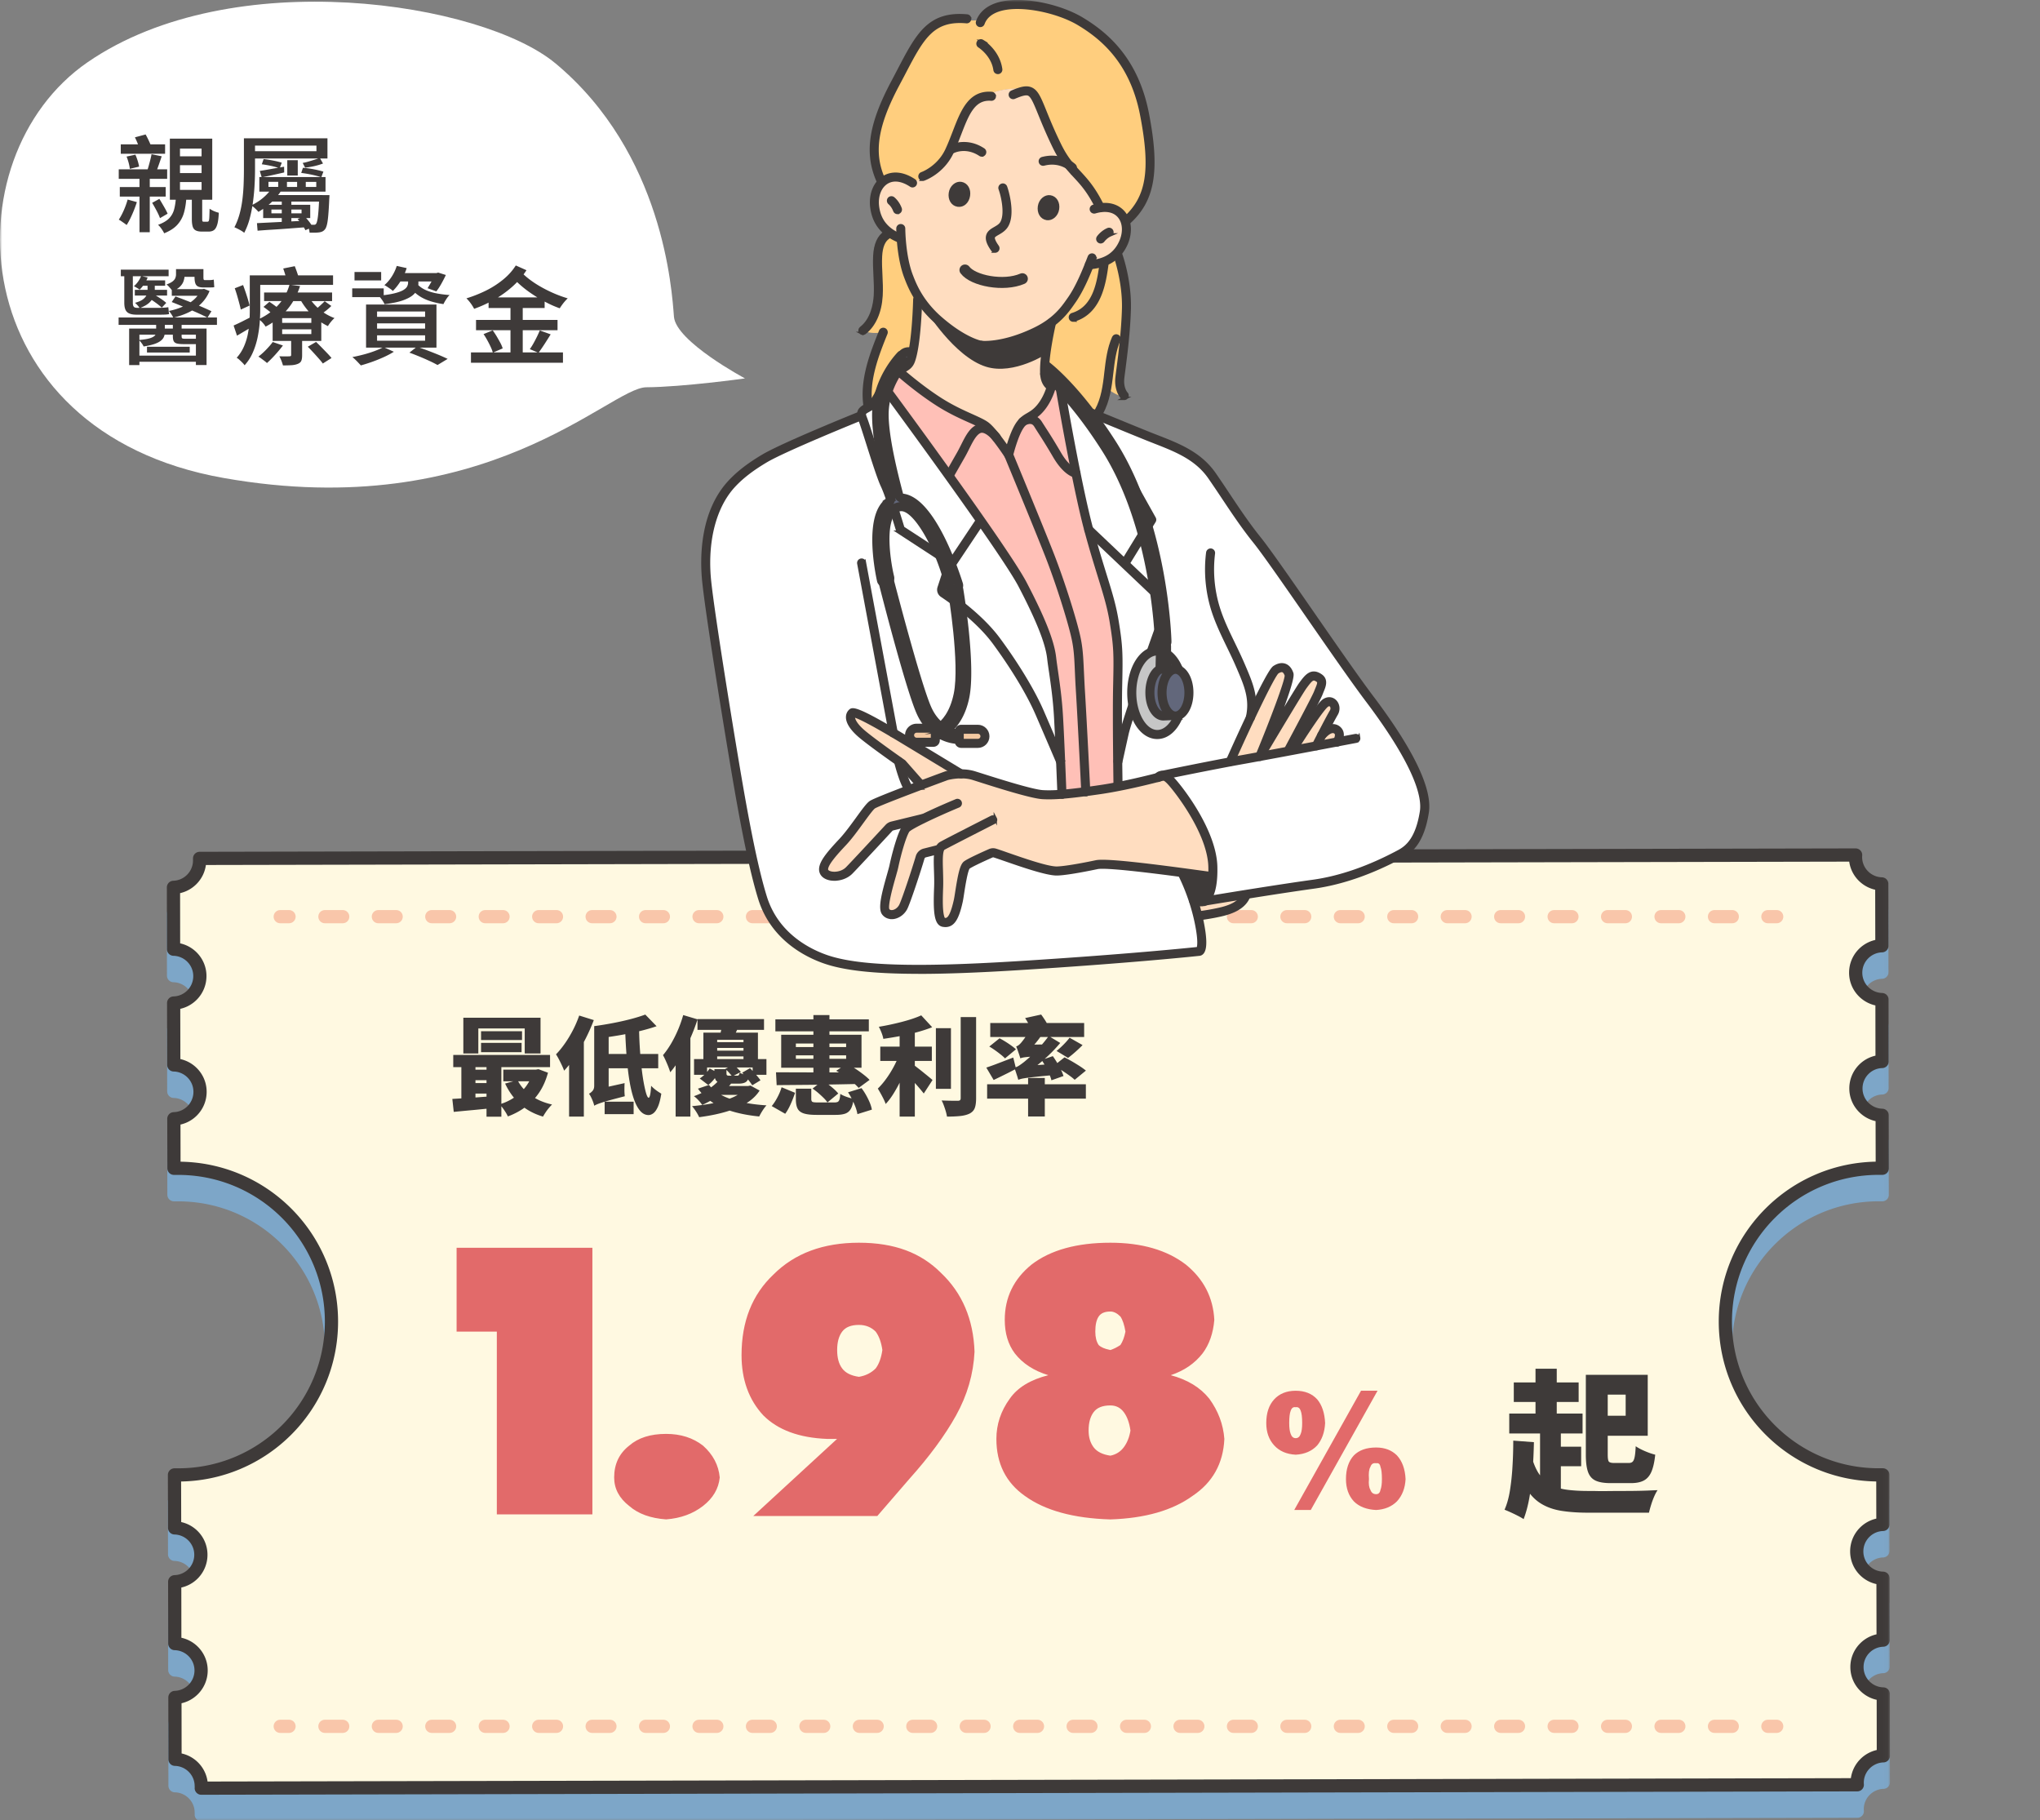 <svg width="463" height="413" viewBox="0 0 463 413" fill="none" xmlns="http://www.w3.org/2000/svg"><rect x="0" y="0" width="463" height="413" fill="#808080" stroke="none"/><g clip-path="url(#clip0_1485_1162)"><mask id="mask0_1485_1162" style="mask-type:luminance" maskUnits="userSpaceOnUse" x="0" y="0" width="429" height="414"><path d="M428.95 0H0v413.26h428.95V0z" fill="#fff"/></mask><g mask="url(#mask0_1485_1162)"><g opacity=".75"><path fill-rule="evenodd" clip-rule="evenodd" d="M421.51 410.55c0 .15 0 .3.02.45l-375.85.77c.02-.15.02-.31 0-.46 0-3.31-2.65-6.01-5.96-6.09l-.02-14.03c3.29-.1 5.94-2.81 5.94-6.13s-2.65-6.01-5.97-6.1l-.02-14.03a6.11 6.11 0 005.94-6.12c0-3.33-2.66-6.02-5.96-6.1l-.03-12.02h.83c19.22 0 34.8-15.57 34.8-34.79s-15.58-34.79-34.8-34.79h-.95l-.02-11.24c3.3-.09 5.95-2.81 5.94-6.12 0-3.32-2.66-6.02-5.96-6.1l-.03-14.04c3.3-.09 5.95-2.8 5.95-6.12 0-3.31-2.66-6.02-5.97-6.1l-.02-14.03c3.29-.1 5.94-2.8 5.93-6.12v-.45l375.85-.77c-.02.16-.02.31-.02.46 0 3.31 2.65 6.01 5.96 6.1l.03 14.03c-3.31.1-5.95 2.8-5.95 6.12 0 3.31 2.66 6.01 5.97 6.1l.02 14.04c-3.3.09-5.94 2.8-5.94 6.12 0 3.3 2.66 6.01 5.96 6.1l.03 12.01h-.82c-19.22 0-34.8 15.57-34.8 34.79s15.58 34.79 34.8 34.79h.94l.02 11.24c-3.3.1-5.94 2.8-5.94 6.13s2.66 6.01 5.96 6.09l.03 14.04c-3.3.1-5.95 2.8-5.94 6.12 0 3.31 2.65 6.02 5.97 6.1l.02 14.03c-3.3.1-5.95 2.81-5.94 6.12z" fill="#7CB3E0" stroke="#7CB3E0" stroke-width="3" stroke-linejoin="round"/><path d="M63.6 214.01h2m8.09 0H397.2m4.04 0h2M63.6 397.74h2m8.09 0H397.2m4.04 0h2" stroke="#7CB3E0" stroke-width="3" stroke-linecap="round" stroke-linejoin="round"/><path d="M112.76 308.17h-9.13v-19.02h30.82v60.49h-21.69v-41.47zm26.63 33.1c0-3.04 1.14-5.45 3.42-7.23 2.03-1.77 4.82-2.66 8.37-2.66 3.3 0 6.09.89 8.37 2.66 2.28 2.03 3.55 4.44 3.8 7.23-.25 2.54-1.52 4.69-3.8 6.47-2.28 1.77-5.07 2.79-8.37 3.04-3.55-.25-6.34-1.27-8.37-3.04-2.28-1.77-3.42-3.93-3.42-6.47zm50.6-8.75h-2.28c-6.34-.25-11.16-2.03-14.46-5.33-3.3-3.55-4.95-8.12-4.95-13.7 0-7.61 2.41-13.7 7.23-18.26 4.82-4.82 11.29-7.23 19.4-7.23s14.08 2.28 18.64 6.85c4.82 4.57 7.35 10.53 7.61 17.88-.25 5.07-1.65 9.89-4.19 14.46-2.54 4.57-6.09 9.38-10.65 14.46l-7.23 8.37h-28.15l19.02-17.5h.01zm4.95-25.87c-1.78 0-3.04.51-3.8 1.52-.76 1.01-1.14 2.41-1.14 4.18 0 1.77.38 3.17 1.14 4.18.76 1.02 2.03 1.65 3.8 1.9 1.52-.25 2.79-.89 3.8-1.9.76-1.01 1.27-2.41 1.52-4.18-.25-1.77-.76-3.17-1.52-4.18-1.01-1.01-2.28-1.52-3.8-1.52zm42.99 11.41c-3.3-1.01-5.83-2.66-7.61-4.95-1.52-2.03-2.28-4.56-2.28-7.61 0-5.07 2.03-9.26 6.09-12.55 4.31-3.3 10.27-4.95 17.88-4.95 7.1 0 12.81 1.65 17.12 4.95 4.06 3.3 6.21 7.48 6.47 12.55-.25 3.04-1.14 5.58-2.66 7.61-1.78 2.28-4.18 3.93-7.23 4.95 3.8 1.01 6.72 2.79 8.75 5.33 2.03 2.79 3.17 5.83 3.42 9.13-.25 5.58-2.66 9.89-7.23 12.94-4.57 3.3-10.78 5.07-18.64 5.33-8.37-.25-14.84-2.03-19.4-5.33-4.31-3.04-6.47-7.36-6.47-12.94 0-3.3 1.01-6.34 3.04-9.13 1.77-2.54 4.69-4.31 8.75-5.33zm14.08 18.26c1.27-.25 2.28-.89 3.04-1.9.76-1.01 1.27-2.28 1.52-3.8-.25-1.77-.76-3.17-1.52-4.18-.76-1.01-1.78-1.52-3.04-1.52-1.78 0-3.04.51-3.8 1.52-.76 1.02-1.14 2.41-1.14 4.18 0 1.52.38 2.79 1.14 3.8.76 1.01 2.03 1.65 3.8 1.9zm0-23.97c.76-.25 1.52-.63 2.28-1.14.51-.76.89-1.77 1.14-3.04-.25-1.52-.63-2.66-1.14-3.42-.76-.76-1.52-1.14-2.28-1.14-1.27 0-2.16.38-2.66 1.14-.51.76-.76 1.9-.76 3.42 0 1.27.25 2.28.76 3.04.51.51 1.39.89 2.66 1.14zm48.741 16.58c-.11 2.07-.71 3.75-1.79 5.05-1.2 1.3-2.83 2.01-4.89 2.12-2.07-.11-3.7-.81-4.89-2.12-1.19-1.31-1.79-2.99-1.79-5.05 0-2.28.6-4.08 1.79-5.38 1.2-1.3 2.83-1.96 4.89-1.96 2.06 0 3.7.65 4.89 1.96 1.09 1.3 1.68 3.1 1.79 5.38zm-6.68 3.42c.54 0 .92-.33 1.14-.98.22-.54.33-1.36.33-2.45 0-1.3-.11-2.23-.33-2.77-.22-.65-.6-.92-1.14-.82-.54-.11-.92.16-1.14.82-.22.54-.33 1.47-.33 2.77 0 1.09.11 1.9.33 2.45.22.65.6.98 1.14.98zm-.33 16.3l15.16-27.07h3.75l-15.16 27.07h-3.75zm25.27-7.01c-.11 2.07-.76 3.75-1.96 5.05-1.2 1.2-2.77 1.85-4.73 1.96-2.17-.11-3.86-.76-5.05-1.96-1.2-1.3-1.79-2.99-1.79-5.05 0-2.28.6-4.08 1.79-5.38 1.2-1.2 2.88-1.79 5.05-1.79 1.96 0 3.53.6 4.73 1.79 1.2 1.3 1.85 3.1 1.96 5.38zm-6.68 3.42c.54 0 .87-.33.98-.98.22-.54.33-1.36.33-2.45 0-1.3-.11-2.23-.33-2.77-.11-.65-.44-.92-.98-.82-.65-.11-1.09.16-1.3.82-.33.54-.44 1.47-.33 2.77-.11 1.09 0 1.9.33 2.45.22.65.65.98 1.3.98zm31.129-12.15l4.68.35c-.05 2.25-.15 4.44-.3 6.58-.15 2.14-.4 4.14-.73 6-.33 1.86-.77 3.48-1.31 4.88-.31-.21-.73-.46-1.26-.73-.53-.27-1.08-.54-1.65-.8-.57-.26-1.04-.46-1.42-.6.54-1.21.95-2.65 1.22-4.33.27-1.68.47-3.49.58-5.43.12-1.94.18-3.91.18-5.92h.01zm-.92-6.14h16.64v4.51h-16.64v-4.51zm1.03-7.06h14.72v4.43h-14.72v-4.43zm3.9 16.28c.47 1.87 1.08 3.36 1.83 4.47.75 1.11 1.65 1.95 2.71 2.5 1.06.56 2.29.92 3.69 1.1 1.4.18 2.98.27 4.75.27.54 0 1.22 0 2.02.02s1.69.01 2.66 0c.97-.01 1.97-.02 3-.02s2.04 0 3.03-.02c.99-.01 1.92-.04 2.79-.07.86-.04 1.61-.07 2.25-.09-.26.38-.52.87-.78 1.47s-.49 1.23-.69 1.88c-.2.65-.36 1.24-.48 1.76h-13.83c-2.32 0-4.37-.15-6.15-.44-1.79-.3-3.35-.87-4.68-1.72-1.33-.85-2.47-2.09-3.41-3.71-.93-1.62-1.72-3.74-2.36-6.37l3.65-1.03zm1.03-19.4h4.82v12.63h-4.82v-12.63zm1.03 13.02h4.72v15.5h-4.72v-15.5zm2.59 4.68h6.74v4.43h-6.74v-4.43zm7.8-16.32h4.97v18.09c0 .85.08 1.38.25 1.6.17.21.57.32 1.21.32h3.33c.38 0 .67-.1.87-.3.2-.2.36-.57.46-1.12.11-.54.18-1.34.23-2.38.54.38 1.25.75 2.11 1.12.86.37 1.64.63 2.32.8-.17 1.61-.45 2.89-.85 3.83-.4.95-.98 1.62-1.72 2.02-.74.4-1.72.6-2.93.6h-4.65c-1.42 0-2.54-.18-3.35-.55-.82-.37-1.4-1.02-1.74-1.95-.34-.93-.51-2.25-.51-3.96v-18.13.01zm2.09 0h11.96v13.83h-11.96v-4.54h6.95v-4.79h-6.95v-4.5zm-259.36-62.6c.83-.05 1.77-.1 2.83-.17 1.06-.06 2.18-.14 3.35-.23s2.34-.17 3.51-.25l.05 2.67c-1.65.18-3.31.34-4.96.5-1.66.15-3.14.29-4.45.42l-.32-2.94h-.01zm.22-9.98h21.97v2.77h-21.97v-2.77zm1.84.97h3.2v9.95h-3.2v-9.95zm.44-9.42h17.53v8.11h-3.59v-5.68h-10.53v5.68h-3.4v-8.11h-.01zm1.8 11.8h5.27v2.38h-5.27v-2.38zm0 3.03h5.27v2.38h-5.27v-2.38zm2.23-11.77h9.3v2.01h-9.3V240zm0 2.65h9.2v2.11h-9.2v-2.11zm1.24 3.64h3.37v13.11h-3.37v-13.11zm10.58 2.43h.63l.58-.1 2.16.8c-.47 1.72-1.13 3.21-1.99 4.49-.86 1.28-1.88 2.36-3.07 3.25-1.19.89-2.54 1.62-4.04 2.18-.19-.42-.47-.9-.84-1.44-.36-.54-.71-.97-1.03-1.3 1.26-.39 2.41-.93 3.43-1.64 1.02-.71 1.9-1.54 2.61-2.52s1.23-2.06 1.55-3.24v-.49l.01.01zm-6.77 0h7.55v2.65h-7.55v-2.65zm3.23 2.38c.66 1.33 1.67 2.48 3.01 3.45 1.34.97 2.95 1.67 4.83 2.09-.23.21-.47.48-.74.8-.27.32-.52.66-.75 1.01-.23.35-.42.66-.57.93-2.07-.62-3.81-1.56-5.21-2.83s-2.53-2.83-3.39-4.67l2.82-.78zm13.98-14.66l3.33 1.04c-.52 1.38-1.13 2.77-1.84 4.17-.71 1.41-1.48 2.74-2.32 4.01-.83 1.26-1.7 2.36-2.58 3.3-.1-.29-.25-.67-.47-1.14-.22-.47-.45-.94-.7-1.42-.25-.48-.47-.86-.67-1.15.7-.71 1.37-1.54 2.03-2.48.66-.94 1.26-1.95 1.82-3.03.56-1.08 1.03-2.19 1.42-3.3h-.02zm-2.28 6.97l3.35-3.35v19.32h-3.35v-15.97zm5.71 13.52c-.05-.26-.14-.56-.27-.91s-.28-.69-.44-1.02c-.16-.33-.32-.6-.49-.81.27-.13.54-.34.8-.63s.39-.69.39-1.19v-13.52l3.28.95v14.61c-.44.21-.82.4-1.15.57-.33.17-.66.37-.98.59-.32.23-.59.45-.81.68-.22.23-.33.45-.33.68zm0 0l-.32-2.84 1.31-1 5.9-1.31c-.03.45-.04.97-.04 1.55 0 .58.04 1.06.08 1.43-1.31.34-2.38.62-3.22.85-.83.23-1.49.42-1.98.58-.49.16-.86.3-1.12.41-.26.11-.47.22-.63.32l.02.01zm11.58-20.71l2.57 2.65c-1.28.44-2.66.83-4.14 1.18-1.48.35-2.99.65-4.53.91s-3.03.48-4.49.66c-.07-.39-.2-.86-.4-1.41-.2-.55-.4-1-.59-1.36 1.39-.19 2.79-.42 4.21-.69 1.42-.27 2.76-.57 4.03-.9 1.27-.33 2.38-.68 3.34-1.03v-.01zM137.23 256h6.58v2.82h-6.58V256zm.34-10.83h11.82v3.25h-11.82v-3.25zm4.3-5.39h3.18c.03 1.59.1 3.13.21 4.64.1 1.5.23 2.9.39 4.19.15 1.29.32 2.42.51 3.4s.37 1.74.55 2.28c.18.54.35.81.51.81.13 0 .24-.23.34-.69.1-.46.17-1.14.22-2.03.18.21.42.44.72.69.3.25.6.47.9.67.3.19.53.34.69.44-.21 1.33-.48 2.34-.8 3.03-.32.7-.67 1.17-1.03 1.43s-.72.39-1.06.39c-.71 0-1.34-.31-1.88-.92-.54-.62-1.02-1.49-1.42-2.62-.4-1.13-.74-2.49-1.01-4.08-.27-1.59-.48-3.36-.64-5.32-.16-1.96-.28-4.06-.36-6.31h-.02zm13.19-3.44l3.25.97c-.45 1.42-1 2.87-1.65 4.34a45.77 45.77 0 01-2.12 4.2c-.77 1.33-1.57 2.48-2.42 3.47-.08-.29-.22-.68-.41-1.18-.19-.49-.41-.99-.63-1.49-.23-.5-.43-.91-.61-1.21.63-.74 1.23-1.6 1.81-2.57a27.716 27.716 0 002.78-6.53zm-1.72 7.06l3.25-3.25.1.05v19.18h-3.35V243.4zm15.78 9.05h.63l.56-.12 2.09 1.14c-1.05 1.65-2.75 2.96-5.11 3.93-2.36.97-5.22 1.67-8.61 2.11-.16-.37-.4-.8-.7-1.27-.31-.48-.62-.89-.92-1.23 3.17-.29 5.81-.78 7.91-1.48 2.1-.7 3.49-1.56 4.15-2.6v-.49.01zm-5.92-1.36l2.91.58a15.44 15.44 0 01-2.85 2.8c-1.09.83-2.39 1.59-3.9 2.27-.19-.32-.48-.68-.85-1.08s-.71-.7-1.02-.91c1.36-.49 2.51-1.05 3.46-1.7.95-.65 1.7-1.3 2.25-1.97v.01zm-5.68-4.76h16.43v3.57h-3.13v-1.67h-10.34v1.67h-2.96v-3.57zm.78-9.08h15.1v2.45h-15.1v-2.45zm2.62 14.95c.74.96 1.74 1.75 3 2.39 1.25.64 2.73 1.14 4.43 1.5 1.7.36 3.57.61 5.61.74-.29.31-.59.71-.91 1.21-.32.5-.56.94-.74 1.31-2.15-.21-4.1-.57-5.85-1.07-1.75-.5-3.29-1.18-4.64-2.04-1.34-.86-2.48-1.93-3.42-3.2l2.52-.85v.01zm.15-3.74l1.99 1.04c-.29.47-.64.95-1.03 1.44-.4.49-.83.92-1.3 1.27l-1.92-1.48c.42-.27.84-.62 1.25-1.04.41-.42.75-.83 1.01-1.24v.01zm-1.43-8.13h12.38v6.75h-3.28v-5.12h-5.97v5.12h-3.13v-6.75zm3.37 12.11h6.89v2.01h-8.91l2.01-2.01h.01zm-1.6-9.95h8.86v1.31h-8.86v-1.31zm0 1.92h8.86v1.31h-8.86v-1.31zm.73 4.2h2.74v.9c0 .26.04.42.13.49.09.06.27.1.55.1h1.67c.21 0 .36-.04.44-.13.08-.09.15-.27.19-.55.24.13.58.26 1.01.39.43.13.8.22 1.13.27-.1.7-.33 1.17-.69 1.43-.36.26-.93.39-1.71.39h-2.48c-.79 0-1.41-.07-1.84-.21-.44-.14-.74-.38-.9-.73-.16-.35-.24-.83-.24-1.44v-.91zm1.72-10.22l3.81.41c-.23.55-.45 1.06-.67 1.52-.22.46-.41.86-.57 1.2l-3.03-.51c.1-.42.19-.87.29-1.35.1-.48.15-.9.17-1.27zm.75 10.15l1.89-.95c.28.24.57.52.89.84.32.32.57.59.76.81l-1.97 1.04c-.16-.23-.4-.51-.7-.85-.3-.34-.6-.64-.87-.9v.01zm3.84.87l1.77-1.02c.4.41.84.87 1.3 1.4.46.53.82.97 1.08 1.35l-1.87 1.14c-.23-.37-.56-.83-1.01-1.38-.45-.55-.87-1.04-1.27-1.48v-.01zm8.94 3.31l3.06 1.26c-.18.53-.38 1.08-.61 1.65-.23.57-.47 1.12-.74 1.65-.27.53-.56 1.02-.89 1.46l-3.06-1.75c.31-.37.6-.79.89-1.26.28-.47.54-.96.78-1.48s.42-1.03.57-1.53zm-1.41-15.41h21.21v2.72h-21.21v-2.72zm.15 12.02c1.17 0 2.47 0 3.91.01 1.44 0 2.97.01 4.6.01h4.99c1.7 0 3.37 0 5.02-.02l-.17 2.65c-2.17.05-4.36.09-6.57.13-2.21.04-4.31.07-6.31.08-2 .02-3.77.03-5.33.05l-.15-2.91h.01zm1.17-8.52h18.23v7.48H177.3v-7.48zm3.33 1.99v.8h11.41v-.8h-11.41zm0 2.67v.8h11.41v-.8h-11.41zm0 7.57h3.5v2.35c0 .36.1.57.29.66.19.09.62.12 1.29.12h3.64c.34 0 .6-.04.78-.13.18-.09.31-.28.4-.56.09-.28.15-.7.18-1.25.37.24.86.47 1.46.68.6.21 1.12.36 1.58.44-.13.97-.34 1.72-.63 2.25s-.71.89-1.25 1.09c-.54.2-1.27.3-2.2.3h-4.35c-1.25 0-2.21-.11-2.89-.33-.68-.22-1.15-.59-1.41-1.1-.26-.51-.39-1.22-.39-2.11v-2.41zm3.79-.02l2.31-1.82a19.384 19.384 0 012.56 1.94c.4.36.72.69.96 1l-2.45 2.02a7.2 7.2 0 00-.87-1.02c-.37-.37-.78-.74-1.21-1.12-.44-.37-.87-.7-1.29-1h-.01zm.19-16.68h3.64v14.1h-3.64v-14.1zm5.17 12.65l2.43-1.58c.63.31 1.27.68 1.92 1.1.65.42 1.25.86 1.82 1.3.57.44 1.04.85 1.41 1.24l-2.48 1.82c-.37-.42-.84-.87-1.4-1.33-.56-.47-1.16-.93-1.81-1.38-.65-.45-1.28-.84-1.89-1.17zm2.69 4.88l3.06-.95c.37.49.72 1.02 1.04 1.59.32.57.6 1.14.84 1.71.23.57.39 1.09.47 1.58l-3.28 1.02c-.07-.45-.2-.96-.41-1.53-.21-.57-.47-1.15-.76-1.75-.3-.6-.62-1.16-.96-1.67zm11.72-8.82l2.33 1.04c-.31.91-.66 1.84-1.06 2.8-.4.96-.83 1.91-1.3 2.84-.47.93-.97 1.81-1.49 2.63-.53.83-1.08 1.55-1.66 2.16-.11-.36-.28-.74-.49-1.17a32.775 32.775 0 00-1.29-2.33c.52-.5 1.02-1.07 1.52-1.71.49-.64.96-1.32 1.4-2.04.44-.72.83-1.44 1.18-2.17s.63-1.42.86-2.06v.01zm4.9-8.64l2.48 2.69c-1.07.42-2.23.8-3.48 1.14-1.25.34-2.53.63-3.82.87s-2.56.45-3.79.63c-.06-.4-.2-.87-.41-1.41-.21-.53-.41-.98-.61-1.33.87-.15 1.75-.31 2.63-.5.88-.19 1.74-.39 2.58-.61.84-.22 1.64-.45 2.39-.7.75-.25 1.43-.51 2.03-.79v.01zm-9.3 7.09h11.7v3.25h-11.7v-3.25zm4.39-4.56h3.45v20.44h-3.45v-20.44zm2.91 8.54c.24.15.58.38 1.01.72.43.33.89.69 1.37 1.08.48.39.93.75 1.33 1.08.4.33.69.57.85.72l-1.99 3.06a40.754 40.754 0 00-2.14-2.51 51.511 51.511 0 00-2.23-2.31l1.8-1.82v-.02zm5.32-8.16h3.42v13.76h-3.42v-13.76zm5.63-2.52h3.5v18.4c0 .99-.11 1.74-.32 2.27-.21.53-.6.93-1.17 1.23-.57.27-1.28.46-2.15.55-.87.09-1.86.13-2.97.13-.05-.34-.14-.73-.27-1.18-.13-.45-.28-.89-.44-1.33-.16-.45-.33-.83-.51-1.15.76.03 1.5.05 2.21.06.71 0 1.2.01 1.46.01.23 0 .39-.04.5-.13.1-.09.16-.25.16-.47V236.8zm5.811 11.46c.78-.26 1.71-.59 2.79-1.01 1.08-.41 2.19-.84 3.33-1.27l.63 2.55c-.84.45-1.7.9-2.59 1.33-.88.44-1.71.84-2.49 1.21l-1.67-2.82v.01zm.19 3.79h22.41v3.25h-22.41v-3.25zm.49-8.57l2.33-1.87a22.604 22.604 0 012.66 1.65c.43.31.78.59 1.06.85l-2.48 2.06a9.04 9.04 0 00-.97-.87c-.4-.32-.83-.65-1.29-.97a16 16 0 00-1.31-.85zm.22-5.34h21.31v3.18h-21.31v-3.18zm6.36 12.89c-.05-.19-.13-.46-.23-.79-.11-.33-.22-.68-.34-1.04-.12-.36-.24-.68-.35-.93.34-.06.67-.2 1-.4.32-.2.7-.47 1.14-.81.23-.18.56-.46 1.01-.85.45-.39.94-.85 1.48-1.4.54-.54 1.09-1.13 1.65-1.77a24.8 24.8 0 001.54-1.95l2.62 1.58c-1.12 1.33-2.36 2.6-3.74 3.81-1.38 1.21-2.74 2.27-4.08 3.16v.1c-.34.18-.62.34-.85.47-.23.14-.42.28-.59.42-.17.14-.25.28-.25.41l-.01-.01zm.46-4.88c-.05-.19-.13-.46-.24-.79-.11-.33-.23-.67-.35-1.02-.12-.35-.24-.64-.35-.89.19-.05.39-.15.58-.3.19-.15.38-.34.56-.55a16.38 16.38 0 001.44-2.02c.3-.49.56-1.01.79-1.54l2.86 1.14c-.49.81-1.07 1.62-1.75 2.44-.68.82-1.33 1.51-1.97 2.08v.07c-.32.18-.59.34-.79.49-.2.15-.38.3-.55.46-.17.16-.24.31-.24.44l.01-.01zm-.46 4.88l-.1-2.23 1.43-.9 7.18-.51c-.08.39-.15.83-.22 1.32-.07.49-.11.9-.12 1.23-1.6.15-2.9.27-3.88.38-.98.11-1.76.19-2.33.27-.57.08-.99.15-1.27.22s-.51.15-.69.23v-.01zm.46-4.88l-.02-2.23 1.38-.85 4.34-.07c-.11.41-.21.86-.3 1.37-.09.51-.15.93-.18 1.27-.96.03-1.74.07-2.35.11-.62.04-1.11.08-1.48.12-.37.04-.66.08-.87.13-.21.05-.38.1-.51.15h-.01zm1.09-9.13l3.64-.8c.29.39.59.82.89 1.29.3.47.53.88.69 1.24l-3.74 1.04c-.13-.37-.34-.82-.63-1.35-.29-.53-.57-1-.85-1.42zm.68 13.59h3.79v8.74h-3.79v-8.74zm3.06-4.08l2.55-.87c.32.45.65.95.97 1.49.32.54.61 1.07.87 1.59s.45 1 .58 1.43l-2.74.97c-.1-.42-.26-.9-.5-1.43-.24-.53-.5-1.08-.8-1.64-.3-.56-.61-1.07-.93-1.54zm2.82 1.29l2.38-1.89c.52.26 1.08.57 1.7.92.61.36 1.2.72 1.76 1.08.56.36 1.02.7 1.4 1.01l-2.55 2.09c-.32-.31-.75-.65-1.29-1.03-.53-.38-1.1-.76-1.7-1.15-.6-.39-1.17-.73-1.7-1.02v-.01zm3.54-6.34l2.94 1.67c-.53.55-1.1 1.08-1.69 1.6-.59.52-1.13.96-1.61 1.31l-2.6-1.58c.32-.26.67-.56 1.03-.9.36-.34.72-.7 1.06-1.07.34-.37.63-.72.87-1.04v.01z" fill="#7CB3E0"/></g><path fill-rule="evenodd" clip-rule="evenodd" d="M421.51 404.55c0 .15 0 .3.02.45l-375.85.77c.02-.15.02-.31 0-.46 0-3.31-2.65-6.01-5.96-6.09l-.02-14.03c3.29-.1 5.94-2.81 5.94-6.13s-2.65-6.01-5.97-6.1l-.02-14.03a6.11 6.11 0 005.94-6.12c0-3.33-2.66-6.02-5.96-6.1l-.03-12.02h.83c19.22 0 34.8-15.57 34.8-34.79s-15.58-34.79-34.8-34.79h-.95l-.02-11.24c3.3-.09 5.95-2.81 5.94-6.12 0-3.32-2.66-6.02-5.96-6.1l-.03-14.04c3.3-.09 5.95-2.8 5.95-6.12 0-3.31-2.66-6.02-5.97-6.1l-.02-14.03c3.29-.1 5.94-2.8 5.93-6.12v-.45l375.85-.77c-.02.16-.02.31-.02.46 0 3.31 2.65 6.01 5.96 6.1l.03 14.03c-3.31.1-5.95 2.8-5.95 6.12 0 3.31 2.66 6.01 5.97 6.1l.02 14.04c-3.3.09-5.94 2.8-5.94 6.12 0 3.3 2.66 6.01 5.96 6.1l.03 12.01h-.82c-19.22 0-34.8 15.57-34.8 34.79s15.58 34.79 34.8 34.79h.94l.02 11.24c-3.3.1-5.94 2.8-5.94 6.13s2.66 6.01 5.96 6.09l.03 14.04c-3.3.1-5.95 2.8-5.94 6.12 0 3.31 2.65 6.02 5.97 6.1l.02 14.03c-3.3.1-5.95 2.81-5.94 6.12z" fill="#FFF9E1" stroke="#3E3A39" stroke-width="3" stroke-linejoin="round"/><path d="M65.6 209.51h-2c-.83 0-1.5-.67-1.5-1.5s.67-1.5 1.5-1.5h2c.83 0 1.5.67 1.5 1.5s-.67 1.5-1.5 1.5zm327.56 0h-4.04c-.83 0-1.5-.67-1.5-1.5s.67-1.5 1.5-1.5h4.04c.83 0 1.5.67 1.5 1.5s-.67 1.5-1.5 1.5zm-12.13 0h-4.04c-.83 0-1.5-.67-1.5-1.5s.67-1.5 1.5-1.5h4.04c.83 0 1.5.67 1.5 1.5s-.67 1.5-1.5 1.5zm-12.13 0h-4.04c-.83 0-1.5-.67-1.5-1.5s.67-1.5 1.5-1.5h4.04c.83 0 1.5.67 1.5 1.5s-.67 1.5-1.5 1.5zm-12.13 0h-4.04c-.83 0-1.5-.67-1.5-1.5s.67-1.5 1.5-1.5h4.04c.83 0 1.5.67 1.5 1.5s-.67 1.5-1.5 1.5zm-12.13 0h-4.04c-.83 0-1.5-.67-1.5-1.5s.67-1.5 1.5-1.5h4.04c.83 0 1.5.67 1.5 1.5s-.67 1.5-1.5 1.5zm-12.13 0h-4.04c-.83 0-1.5-.67-1.5-1.5s.67-1.5 1.5-1.5h4.04c.83 0 1.5.67 1.5 1.5s-.67 1.5-1.5 1.5zm-12.13 0h-4.04c-.83 0-1.5-.67-1.5-1.5s.67-1.5 1.5-1.5h4.04c.83 0 1.5.67 1.5 1.5s-.67 1.5-1.5 1.5zm-12.13 0h-4.04c-.83 0-1.5-.67-1.5-1.5s.67-1.5 1.5-1.5h4.04c.83 0 1.5.67 1.5 1.5s-.67 1.5-1.5 1.5zm-12.13 0h-4.04c-.83 0-1.5-.67-1.5-1.5s.67-1.5 1.5-1.5h4.04c.83 0 1.5.67 1.5 1.5s-.67 1.5-1.5 1.5zm-12.13 0h-4.04c-.83 0-1.5-.67-1.5-1.5s.67-1.5 1.5-1.5h4.04c.83 0 1.5.67 1.5 1.5s-.67 1.5-1.5 1.5zm-12.13 0h-4.04c-.83 0-1.5-.67-1.5-1.5s.67-1.5 1.5-1.5h4.04c.83 0 1.5.67 1.5 1.5s-.67 1.5-1.5 1.5zm-12.13 0h-4.04c-.83 0-1.5-.67-1.5-1.5s.67-1.5 1.5-1.5h4.04c.83 0 1.5.67 1.5 1.5s-.67 1.5-1.5 1.5zm-12.13 0h-4.04c-.83 0-1.5-.67-1.5-1.5s.67-1.5 1.5-1.5h4.04c.83 0 1.5.67 1.5 1.5s-.67 1.5-1.5 1.5zm-12.13 0h-4.04c-.83 0-1.5-.67-1.5-1.5s.67-1.5 1.5-1.5h4.04c.83 0 1.5.67 1.5 1.5s-.67 1.5-1.5 1.5zm-12.13 0h-4.04c-.83 0-1.5-.67-1.5-1.5s.67-1.5 1.5-1.5h4.04c.83 0 1.5.67 1.5 1.5s-.67 1.5-1.5 1.5zm-12.13 0h-4.04c-.83 0-1.5-.67-1.5-1.5s.67-1.5 1.5-1.5h4.04c.83 0 1.5.67 1.5 1.5s-.67 1.5-1.5 1.5zm-12.13 0h-4.04c-.83 0-1.5-.67-1.5-1.5s.67-1.5 1.5-1.5h4.04c.83 0 1.5.67 1.5 1.5s-.67 1.5-1.5 1.5zm-12.13 0h-4.04c-.83 0-1.5-.67-1.5-1.5s.67-1.5 1.5-1.5h4.04c.83 0 1.5.67 1.5 1.5s-.67 1.5-1.5 1.5zm-12.13 0h-4.04c-.83 0-1.5-.67-1.5-1.5s.67-1.5 1.5-1.5h4.04c.83 0 1.5.67 1.5 1.5s-.67 1.5-1.5 1.5zm-12.13 0h-4.04c-.83 0-1.5-.67-1.5-1.5s.67-1.5 1.5-1.5h4.04c.83 0 1.5.67 1.5 1.5s-.67 1.5-1.5 1.5zm-12.13 0h-4.04c-.83 0-1.5-.67-1.5-1.5s.67-1.5 1.5-1.5h4.04c.83 0 1.5.67 1.5 1.5s-.67 1.5-1.5 1.5zm-12.13 0h-4.04c-.83 0-1.5-.67-1.5-1.5s.67-1.5 1.5-1.5h4.04c.83 0 1.5.67 1.5 1.5s-.67 1.5-1.5 1.5zm-12.13 0h-4.04c-.83 0-1.5-.67-1.5-1.5s.67-1.5 1.5-1.5h4.04c.83 0 1.5.67 1.5 1.5s-.67 1.5-1.5 1.5zm-12.13 0h-4.04c-.83 0-1.5-.67-1.5-1.5s.67-1.5 1.5-1.5h4.04c.83 0 1.5.67 1.5 1.5s-.67 1.5-1.5 1.5zm-12.13 0H98c-.83 0-1.5-.67-1.5-1.5s.67-1.5 1.5-1.5h4.04c.83 0 1.5.67 1.5 1.5s-.67 1.5-1.5 1.5zm-12.13 0h-4.04c-.83 0-1.5-.67-1.5-1.5s.67-1.5 1.5-1.5h4.04c.83 0 1.5.67 1.5 1.5s-.67 1.5-1.5 1.5zm-12.13 0h-4.04c-.83 0-1.5-.67-1.5-1.5s.67-1.5 1.5-1.5h4.04c.83 0 1.5.67 1.5 1.5s-.67 1.5-1.5 1.5zm325.46 0h-2c-.83 0-1.5-.67-1.5-1.5s.67-1.5 1.5-1.5h2c.83 0 1.5.67 1.5 1.5s-.67 1.5-1.5 1.5zM65.6 393.24h-2c-.83 0-1.5-.67-1.5-1.5s.67-1.5 1.5-1.5h2c.83 0 1.5.67 1.5 1.5s-.67 1.5-1.5 1.5zm327.56 0h-4.04c-.83 0-1.5-.67-1.5-1.5s.67-1.5 1.5-1.5h4.04c.83 0 1.5.67 1.5 1.5s-.67 1.5-1.5 1.5zm-12.13 0h-4.04c-.83 0-1.5-.67-1.5-1.5s.67-1.5 1.5-1.5h4.04c.83 0 1.5.67 1.5 1.5s-.67 1.5-1.5 1.5zm-12.13 0h-4.04c-.83 0-1.5-.67-1.5-1.5s.67-1.5 1.5-1.5h4.04c.83 0 1.5.67 1.5 1.5s-.67 1.5-1.5 1.5zm-12.13 0h-4.04c-.83 0-1.5-.67-1.5-1.5s.67-1.5 1.5-1.5h4.04c.83 0 1.5.67 1.5 1.5s-.67 1.5-1.5 1.5zm-12.13 0h-4.04c-.83 0-1.5-.67-1.5-1.5s.67-1.5 1.5-1.5h4.04c.83 0 1.5.67 1.5 1.5s-.67 1.5-1.5 1.5zm-12.13 0h-4.04c-.83 0-1.5-.67-1.5-1.5s.67-1.5 1.5-1.5h4.04c.83 0 1.5.67 1.5 1.5s-.67 1.5-1.5 1.5zm-12.13 0h-4.04c-.83 0-1.5-.67-1.5-1.5s.67-1.5 1.5-1.5h4.04c.83 0 1.5.67 1.5 1.5s-.67 1.5-1.5 1.5zm-12.13 0h-4.04c-.83 0-1.5-.67-1.5-1.5s.67-1.5 1.5-1.5h4.04c.83 0 1.5.67 1.5 1.5s-.67 1.5-1.5 1.5zm-12.13 0h-4.04c-.83 0-1.5-.67-1.5-1.5s.67-1.5 1.5-1.5h4.04c.83 0 1.5.67 1.5 1.5s-.67 1.5-1.5 1.5zm-12.13 0h-4.04c-.83 0-1.5-.67-1.5-1.5s.67-1.5 1.5-1.5h4.04c.83 0 1.5.67 1.5 1.5s-.67 1.5-1.5 1.5zm-12.13 0h-4.04c-.83 0-1.5-.67-1.5-1.5s.67-1.5 1.5-1.5h4.04c.83 0 1.5.67 1.5 1.5s-.67 1.5-1.5 1.5zm-12.13 0h-4.04c-.83 0-1.5-.67-1.5-1.5s.67-1.5 1.5-1.5h4.04c.83 0 1.5.67 1.5 1.5s-.67 1.5-1.5 1.5zm-12.13 0h-4.04c-.83 0-1.5-.67-1.5-1.5s.67-1.5 1.5-1.5h4.04c.83 0 1.5.67 1.5 1.5s-.67 1.5-1.5 1.5zm-12.13 0h-4.04c-.83 0-1.5-.67-1.5-1.5s.67-1.5 1.5-1.5h4.04c.83 0 1.5.67 1.5 1.5s-.67 1.5-1.5 1.5zm-12.13 0h-4.04c-.83 0-1.5-.67-1.5-1.5s.67-1.5 1.5-1.5h4.04c.83 0 1.5.67 1.5 1.5s-.67 1.5-1.5 1.5zm-12.13 0h-4.04c-.83 0-1.5-.67-1.5-1.5s.67-1.5 1.5-1.5h4.04c.83 0 1.5.67 1.5 1.5s-.67 1.5-1.5 1.5zm-12.13 0h-4.04c-.83 0-1.5-.67-1.5-1.5s.67-1.5 1.5-1.5h4.04c.83 0 1.5.67 1.5 1.5s-.67 1.5-1.5 1.5zm-12.13 0h-4.04c-.83 0-1.5-.67-1.5-1.5s.67-1.5 1.5-1.5h4.04c.83 0 1.5.67 1.5 1.5s-.67 1.5-1.5 1.5zm-12.13 0h-4.04c-.83 0-1.5-.67-1.5-1.5s.67-1.5 1.5-1.5h4.04c.83 0 1.5.67 1.5 1.5s-.67 1.5-1.5 1.5zm-12.13 0h-4.04c-.83 0-1.5-.67-1.5-1.5s.67-1.5 1.5-1.5h4.04c.83 0 1.5.67 1.5 1.5s-.67 1.5-1.5 1.5zm-12.13 0h-4.04c-.83 0-1.5-.67-1.5-1.5s.67-1.5 1.5-1.5h4.04c.83 0 1.5.67 1.5 1.5s-.67 1.5-1.5 1.5zm-12.13 0h-4.04c-.83 0-1.5-.67-1.5-1.5s.67-1.5 1.5-1.5h4.04c.83 0 1.5.67 1.5 1.5s-.67 1.5-1.5 1.5zm-12.13 0h-4.04c-.83 0-1.5-.67-1.5-1.5s.67-1.5 1.5-1.5h4.04c.83 0 1.5.67 1.5 1.5s-.67 1.5-1.5 1.5zm-12.13 0h-4.04c-.83 0-1.5-.67-1.5-1.5s.67-1.5 1.5-1.5h4.04c.83 0 1.5.67 1.5 1.5s-.67 1.5-1.5 1.5zm-12.13 0H98c-.83 0-1.5-.67-1.5-1.5s.67-1.5 1.5-1.5h4.04c.83 0 1.5.67 1.5 1.5s-.67 1.5-1.5 1.5zm-12.13 0h-4.04c-.83 0-1.5-.67-1.5-1.5s.67-1.5 1.5-1.5h4.04c.83 0 1.5.67 1.5 1.5s-.67 1.5-1.5 1.5zm-12.13 0h-4.04c-.83 0-1.5-.67-1.5-1.5s.67-1.5 1.5-1.5h4.04c.83 0 1.5.67 1.5 1.5s-.67 1.5-1.5 1.5zm325.46 0h-2c-.83 0-1.5-.67-1.5-1.5s.67-1.5 1.5-1.5h2c.83 0 1.5.67 1.5 1.5s-.67 1.5-1.5 1.5z" fill="#F9C6AA"/><path d="M112.76 302.17h-9.13v-19.02h30.82v60.49h-21.69v-41.47zm26.631 33.1c0-3.04 1.14-5.45 3.42-7.23 2.03-1.77 4.82-2.66 8.37-2.66 3.3 0 6.09.89 8.37 2.66 2.28 2.03 3.55 4.44 3.8 7.23-.25 2.54-1.52 4.69-3.8 6.47-2.28 1.77-5.07 2.79-8.37 3.04-3.55-.25-6.34-1.27-8.37-3.04-2.28-1.77-3.42-3.93-3.42-6.47zm50.6-8.75h-2.28c-6.34-.25-11.16-2.03-14.46-5.33-3.3-3.55-4.95-8.12-4.95-13.7 0-7.61 2.41-13.7 7.23-18.26 4.82-4.82 11.29-7.23 19.4-7.23s14.08 2.28 18.64 6.85c4.82 4.57 7.35 10.53 7.61 17.88-.25 5.07-1.65 9.89-4.19 14.46-2.54 4.57-6.09 9.38-10.65 14.46l-7.23 8.37h-28.15l19.02-17.5h.01zm4.95-25.87c-1.78 0-3.04.51-3.8 1.52-.76 1.01-1.14 2.41-1.14 4.18 0 1.77.38 3.17 1.14 4.18.76 1.02 2.03 1.65 3.8 1.9 1.52-.25 2.79-.89 3.8-1.9.76-1.01 1.27-2.41 1.52-4.18-.25-1.77-.76-3.17-1.52-4.18-1.01-1.01-2.28-1.52-3.8-1.52zm42.99 11.41c-3.3-1.01-5.83-2.66-7.61-4.95-1.52-2.03-2.28-4.56-2.28-7.61 0-5.07 2.03-9.26 6.09-12.55 4.31-3.3 10.27-4.95 17.88-4.95 7.1 0 12.81 1.65 17.12 4.95 4.06 3.3 6.21 7.48 6.47 12.55-.25 3.04-1.14 5.58-2.66 7.61-1.78 2.28-4.18 3.93-7.23 4.95 3.8 1.01 6.72 2.79 8.75 5.33 2.03 2.79 3.17 5.83 3.42 9.13-.25 5.58-2.66 9.89-7.23 12.94-4.57 3.3-10.78 5.07-18.64 5.33-8.37-.25-14.84-2.03-19.4-5.33-4.31-3.04-6.47-7.36-6.47-12.94 0-3.3 1.01-6.34 3.04-9.13 1.77-2.54 4.69-4.31 8.75-5.33zm14.08 18.26c1.27-.25 2.28-.89 3.04-1.9.76-1.01 1.27-2.28 1.52-3.8-.25-1.77-.76-3.17-1.52-4.18-.76-1.01-1.78-1.52-3.04-1.52-1.78 0-3.04.51-3.8 1.52-.76 1.02-1.14 2.41-1.14 4.18 0 1.52.38 2.79 1.14 3.8.76 1.01 2.03 1.65 3.8 1.9zm0-23.97c.76-.25 1.52-.63 2.28-1.14.51-.76.89-1.77 1.14-3.04-.25-1.52-.63-2.66-1.14-3.42-.76-.76-1.52-1.14-2.28-1.14-1.27 0-2.16.38-2.66 1.14-.51.76-.76 1.9-.76 3.42 0 1.27.25 2.28.76 3.04.51.51 1.39.89 2.66 1.14zm48.74 16.58c-.11 2.07-.71 3.75-1.79 5.05-1.2 1.3-2.83 2.01-4.89 2.12-2.07-.11-3.7-.81-4.89-2.12-1.19-1.31-1.79-2.99-1.79-5.05 0-2.28.6-4.08 1.79-5.38 1.2-1.3 2.83-1.96 4.89-1.96 2.06 0 3.7.65 4.89 1.96 1.09 1.3 1.68 3.1 1.79 5.38zm-6.68 3.42c.54 0 .92-.33 1.14-.98.22-.54.33-1.36.33-2.45 0-1.3-.11-2.23-.33-2.77-.22-.65-.6-.92-1.14-.82-.54-.11-.92.16-1.14.82-.22.54-.33 1.47-.33 2.77 0 1.09.11 1.9.33 2.45.22.65.6.98 1.14.98zm-.33 16.3l15.16-27.07h3.75l-15.16 27.07h-3.75zm25.27-7.01c-.11 2.07-.76 3.75-1.96 5.05-1.2 1.2-2.77 1.85-4.73 1.96-2.17-.11-3.86-.76-5.05-1.96-1.2-1.3-1.79-2.99-1.79-5.05 0-2.28.6-4.08 1.79-5.38 1.2-1.2 2.88-1.79 5.05-1.79 1.96 0 3.53.6 4.73 1.79 1.2 1.3 1.85 3.1 1.96 5.38zm-6.68 3.42c.54 0 .87-.33.98-.98.22-.54.33-1.36.33-2.45 0-1.3-.11-2.23-.33-2.77-.11-.65-.44-.92-.98-.82-.65-.11-1.09.16-1.3.82-.33.54-.44 1.47-.33 2.77-.11 1.09 0 1.9.33 2.45.22.65.65.98 1.3.98z" fill="#E26A6A"/><path d="M343.461 326.91l4.68.35c-.05 2.25-.15 4.44-.3 6.58-.15 2.14-.4 4.14-.73 6-.33 1.86-.77 3.48-1.31 4.88-.31-.21-.73-.46-1.26-.73-.53-.27-1.08-.54-1.65-.8-.57-.26-1.04-.46-1.42-.6.54-1.21.95-2.65 1.22-4.33.27-1.68.47-3.49.58-5.43.12-1.94.18-3.91.18-5.92h.01zm-.92-6.14h16.64v4.51h-16.64v-4.51zm1.03-7.06h14.72v4.43h-14.72v-4.43zm3.9 16.28c.47 1.87 1.08 3.36 1.83 4.47.75 1.11 1.65 1.95 2.71 2.5 1.06.56 2.29.92 3.69 1.1 1.4.18 2.98.27 4.75.27.54 0 1.22 0 2.02.02s1.69.01 2.66 0c.97-.01 1.97-.02 3-.02s2.04 0 3.03-.02c.99-.01 1.92-.04 2.79-.07.86-.04 1.61-.07 2.25-.09-.26.38-.52.87-.78 1.47s-.49 1.23-.69 1.88c-.2.65-.36 1.24-.48 1.76h-13.83c-2.32 0-4.37-.15-6.15-.44-1.79-.3-3.35-.87-4.68-1.72-1.33-.85-2.47-2.09-3.41-3.71-.93-1.62-1.72-3.74-2.36-6.37l3.65-1.03zm1.03-19.4h4.82v12.63h-4.82v-12.63zm1.03 13.02h4.72v15.5h-4.72v-15.5zm2.59 4.68h6.74v4.43h-6.74v-4.43zm7.8-16.32h4.97v18.09c0 .85.08 1.38.25 1.6.17.21.57.32 1.21.32h3.33c.38 0 .67-.1.87-.3.2-.2.36-.57.46-1.12.11-.54.18-1.34.23-2.38.54.38 1.25.75 2.11 1.12.86.37 1.64.63 2.32.8-.17 1.61-.45 2.89-.85 3.83-.4.95-.98 1.62-1.72 2.02-.74.4-1.72.6-2.93.6h-4.65c-1.42 0-2.54-.18-3.35-.55-.82-.37-1.4-1.02-1.74-1.95-.34-.93-.51-2.25-.51-3.96v-18.13.01zm2.09 0h11.96v13.83h-11.96v-4.54h6.95v-4.79h-6.95v-4.5zm-259.361-62.6c.83-.05 1.77-.1 2.83-.17 1.06-.06 2.18-.14 3.35-.23s2.34-.17 3.51-.25l.05 2.67c-1.65.18-3.31.34-4.96.5-1.66.15-3.14.29-4.45.42l-.32-2.94h-.01zm.22-9.98h21.97v2.77h-21.97v-2.77zm1.84.97h3.2v9.95h-3.2v-9.95zm.44-9.42h17.53v8.11h-3.59v-5.68h-10.53v5.68h-3.4v-8.11h-.01zm1.8 11.8h5.27v2.38h-5.27v-2.38zm0 3.03h5.27v2.38h-5.27v-2.38zm2.23-11.77h9.3v2.01h-9.3V234zm0 2.65h9.2v2.11h-9.2v-2.11zm1.24 3.64h3.37v13.11h-3.37v-13.11zm10.58 2.43h.63l.58-.1 2.16.8c-.47 1.72-1.13 3.21-1.99 4.49-.86 1.28-1.88 2.36-3.07 3.25-1.19.89-2.54 1.62-4.04 2.18-.19-.42-.47-.9-.84-1.44-.36-.54-.71-.97-1.03-1.3 1.26-.39 2.41-.93 3.43-1.64 1.02-.71 1.9-1.54 2.61-2.52s1.23-2.06 1.55-3.24v-.49l.01.01zm-6.77 0h7.55v2.65h-7.55v-2.65zm3.23 2.38c.66 1.33 1.67 2.48 3.01 3.45 1.34.97 2.95 1.67 4.83 2.09-.23.21-.47.48-.74.8-.27.32-.52.66-.75 1.01-.23.35-.42.66-.57.93-2.07-.62-3.81-1.56-5.21-2.83s-2.53-2.83-3.39-4.67l2.82-.78zm13.98-14.66l3.33 1.04c-.52 1.38-1.13 2.77-1.84 4.17-.71 1.41-1.48 2.74-2.32 4.01-.83 1.26-1.7 2.36-2.58 3.3-.1-.29-.25-.67-.47-1.14-.22-.47-.45-.94-.7-1.42-.25-.48-.47-.86-.67-1.15.7-.71 1.37-1.54 2.03-2.48.66-.94 1.26-1.95 1.82-3.03.56-1.08 1.03-2.19 1.42-3.3h-.02zm-2.28 6.97l3.35-3.35v19.32h-3.35v-15.97zm5.71 13.52c-.05-.26-.14-.56-.27-.91s-.28-.69-.44-1.02c-.16-.33-.32-.6-.49-.81.27-.13.54-.34.8-.63s.39-.69.39-1.19v-13.52l3.28.95v14.61c-.44.21-.82.4-1.15.57-.33.17-.66.37-.98.59-.32.23-.59.45-.81.68-.22.23-.33.45-.33.68zm0 0l-.32-2.84 1.31-1 5.9-1.31c-.03.45-.04.97-.04 1.55 0 .58.04 1.06.08 1.43-1.31.34-2.38.62-3.22.85-.83.23-1.49.42-1.98.58-.49.16-.86.3-1.12.41-.26.11-.47.22-.63.32l.02.01zm11.58-20.71l2.57 2.65c-1.28.44-2.66.83-4.14 1.18-1.48.35-2.99.65-4.53.91s-3.03.48-4.49.66c-.07-.39-.2-.86-.4-1.41-.2-.55-.4-1-.59-1.36 1.39-.19 2.79-.42 4.21-.69 1.42-.27 2.76-.57 4.03-.9 1.27-.33 2.38-.68 3.34-1.03v-.01zM137.23 250h6.58v2.82h-6.58V250zm.34-10.83h11.82v3.25h-11.82v-3.25zm4.3-5.39h3.18c.03 1.59.1 3.13.21 4.64.1 1.5.23 2.9.39 4.19.15 1.29.32 2.42.51 3.4s.37 1.74.55 2.28c.18.54.35.81.51.81.13 0 .24-.23.34-.69.1-.46.17-1.14.22-2.03.18.21.42.44.72.69.3.25.6.47.9.67.3.19.53.34.69.44-.21 1.33-.48 2.34-.8 3.03-.32.7-.67 1.17-1.03 1.43s-.72.39-1.06.39c-.71 0-1.34-.31-1.88-.92-.54-.62-1.02-1.49-1.42-2.62-.4-1.13-.74-2.49-1.01-4.08-.27-1.59-.48-3.36-.64-5.32-.16-1.96-.28-4.06-.36-6.31h-.02zm13.191-3.44l3.25.97c-.45 1.42-1 2.87-1.65 4.34a45.77 45.77 0 01-2.12 4.2c-.77 1.33-1.57 2.48-2.42 3.47-.08-.29-.22-.68-.41-1.18-.19-.49-.41-.99-.63-1.49-.23-.5-.43-.91-.61-1.21.63-.74 1.23-1.6 1.81-2.57a27.716 27.716 0 002.78-6.53zm-1.72 7.06l3.25-3.25.1.05v19.18h-3.35V237.4zm15.78 9.05h.63l.56-.12 2.09 1.14c-1.05 1.65-2.75 2.96-5.11 3.93-2.36.97-5.22 1.67-8.61 2.11-.16-.37-.4-.8-.7-1.27-.31-.48-.62-.89-.92-1.23 3.17-.29 5.81-.78 7.91-1.48 2.1-.7 3.49-1.56 4.15-2.6v-.49.01zm-5.92-1.36l2.91.58a15.44 15.44 0 01-2.85 2.8c-1.09.83-2.39 1.59-3.9 2.27-.19-.32-.48-.68-.85-1.08s-.71-.7-1.02-.91c1.36-.49 2.51-1.05 3.46-1.7.95-.65 1.7-1.3 2.25-1.97v.01zm-5.68-4.76h16.43v3.57h-3.13v-1.67h-10.34v1.67h-2.96v-3.57zm.78-9.08h15.1v2.45h-15.1v-2.45zm2.62 14.95c.74.96 1.74 1.75 3 2.39 1.25.64 2.73 1.14 4.43 1.5 1.7.36 3.57.61 5.61.74-.29.31-.59.71-.91 1.21-.32.5-.56.94-.74 1.31-2.15-.21-4.1-.57-5.85-1.07-1.75-.5-3.29-1.18-4.64-2.04-1.34-.86-2.48-1.93-3.42-3.2l2.52-.85v.01zm.15-3.74l1.99 1.04c-.29.47-.64.95-1.03 1.44-.4.49-.83.92-1.3 1.27l-1.92-1.48c.42-.27.84-.62 1.25-1.04.41-.42.75-.83 1.01-1.24v.01zm-1.43-8.13h12.38v6.75h-3.28v-5.12h-5.97v5.12h-3.13v-6.75zm3.37 12.11h6.89v2.01h-8.91l2.01-2.01h.01zm-1.6-9.95h8.86v1.31h-8.86v-1.31zm0 1.92h8.86v1.31h-8.86v-1.31zm.73 4.2h2.74v.9c0 .26.04.42.13.49.09.06.27.1.55.1h1.67c.21 0 .36-.04.44-.13.08-.09.15-.27.19-.55.24.13.58.26 1.01.39.43.13.8.22 1.13.27-.1.7-.33 1.17-.69 1.43-.36.26-.93.39-1.71.39h-2.48c-.79 0-1.41-.07-1.84-.21-.44-.14-.74-.38-.9-.73-.16-.35-.24-.83-.24-1.44v-.91zm1.72-10.22l3.81.41c-.23.55-.45 1.06-.67 1.52-.22.46-.41.86-.57 1.2l-3.03-.51c.1-.42.19-.87.29-1.35.1-.48.15-.9.17-1.27zm.75 10.15l1.89-.95c.28.24.57.52.89.84.32.32.57.59.76.81l-1.97 1.04c-.16-.23-.4-.51-.7-.85-.3-.34-.6-.64-.87-.9v.01zm3.84.87l1.77-1.02c.4.41.84.87 1.3 1.4.46.53.82.97 1.08 1.35l-1.87 1.14c-.23-.37-.56-.83-1.01-1.38-.45-.55-.87-1.04-1.27-1.48v-.01zm8.939 3.31l3.06 1.26c-.18.53-.38 1.08-.61 1.65-.23.57-.47 1.12-.74 1.65-.27.53-.56 1.02-.89 1.46l-3.06-1.75c.31-.37.6-.79.89-1.26.28-.47.54-.96.78-1.48s.42-1.03.57-1.53zm-1.41-15.41h21.21v2.72h-21.21v-2.72zm.15 12.02c1.17 0 2.47 0 3.91.01 1.44 0 2.97.01 4.6.01h4.99c1.7 0 3.37 0 5.02-.02l-.17 2.65c-2.17.05-4.36.09-6.57.13-2.21.04-4.31.07-6.31.08-2 .02-3.77.03-5.33.05l-.15-2.91h.01zm1.17-8.52h18.23v7.48H177.3v-7.48zm3.33 1.99v.8h11.41v-.8h-11.41zm0 2.67v.8h11.41v-.8h-11.41zm0 7.57h3.5v2.35c0 .36.1.57.29.66.19.09.62.12 1.29.12h3.64c.34 0 .6-.04.78-.13.18-.09.31-.28.4-.56.09-.28.15-.7.18-1.25.37.24.86.47 1.46.68.6.21 1.12.36 1.58.44-.13.97-.34 1.72-.63 2.25s-.71.89-1.25 1.09c-.54.2-1.27.3-2.2.3h-4.35c-1.25 0-2.21-.11-2.89-.33-.68-.22-1.15-.59-1.41-1.1-.26-.51-.39-1.22-.39-2.11v-2.41zm3.79-.02l2.31-1.82a19.384 19.384 0 012.56 1.94c.4.36.72.69.96 1l-2.45 2.02a7.2 7.2 0 00-.87-1.02c-.37-.37-.78-.74-1.21-1.12-.44-.37-.87-.7-1.29-1h-.01zm.19-16.68h3.64v14.1h-3.64v-14.1zm5.17 12.65l2.43-1.58c.63.31 1.27.68 1.92 1.1.65.42 1.25.86 1.82 1.3.57.44 1.04.85 1.41 1.24l-2.48 1.82c-.37-.42-.84-.87-1.4-1.33-.56-.47-1.16-.93-1.81-1.38-.65-.45-1.28-.84-1.89-1.17zm2.69 4.88l3.06-.95c.37.49.72 1.02 1.04 1.59.32.57.6 1.14.84 1.71.23.57.39 1.09.47 1.58l-3.28 1.02c-.07-.45-.2-.96-.41-1.53-.21-.57-.47-1.15-.76-1.75-.3-.6-.62-1.16-.96-1.67zm11.72-8.82l2.33 1.04c-.31.91-.66 1.84-1.06 2.8-.4.96-.83 1.91-1.3 2.84-.47.93-.97 1.81-1.49 2.63-.53.83-1.08 1.55-1.66 2.16-.11-.36-.28-.74-.49-1.17a32.775 32.775 0 00-1.29-2.33c.52-.5 1.02-1.07 1.52-1.71.49-.64.96-1.32 1.4-2.04.44-.72.83-1.44 1.18-2.17s.63-1.42.86-2.06v.01zm4.9-8.64l2.48 2.69c-1.07.42-2.23.8-3.48 1.14-1.25.34-2.53.63-3.82.87s-2.56.45-3.79.63c-.06-.4-.2-.87-.41-1.41-.21-.53-.41-.98-.61-1.33.87-.15 1.75-.31 2.63-.5.88-.19 1.74-.39 2.58-.61.84-.22 1.64-.45 2.39-.7.75-.25 1.43-.51 2.03-.79v.01zm-9.3 7.09h11.7v3.25h-11.7v-3.25zm4.39-4.56h3.45v20.44h-3.45v-20.44zm2.91 8.54c.24.15.58.38 1.01.72.43.33.89.69 1.37 1.08.48.39.93.75 1.33 1.08.4.33.69.57.85.72l-1.99 3.06a40.754 40.754 0 00-2.14-2.51 51.511 51.511 0 00-2.23-2.31l1.8-1.82v-.02zm5.32-8.16h3.42v13.76h-3.42v-13.76zm5.63-2.52h3.5v18.4c0 .99-.11 1.74-.32 2.27-.21.53-.6.93-1.17 1.23-.57.27-1.28.46-2.15.55-.87.09-1.86.13-2.97.13-.05-.34-.14-.73-.27-1.18-.13-.45-.28-.89-.44-1.33-.16-.45-.33-.83-.51-1.15.76.03 1.5.05 2.21.06.71 0 1.2.01 1.46.01.23 0 .39-.04.5-.13.1-.09.16-.25.16-.47V230.8zm5.811 11.46c.78-.26 1.71-.59 2.79-1.01 1.08-.41 2.19-.84 3.33-1.27l.63 2.55c-.84.45-1.7.9-2.59 1.33-.88.44-1.71.84-2.49 1.21l-1.67-2.82v.01zm.19 3.79h22.41v3.25h-22.41v-3.25zm.49-8.57l2.33-1.87a22.604 22.604 0 012.66 1.65c.43.31.78.59 1.06.85l-2.48 2.06a9.04 9.04 0 00-.97-.87c-.4-.32-.83-.65-1.29-.97a16 16 0 00-1.31-.85zm.22-5.34h21.31v3.18h-21.31v-3.18zm6.36 12.89c-.05-.19-.13-.46-.23-.79-.11-.33-.22-.68-.34-1.04-.12-.36-.24-.68-.35-.93.34-.06.67-.2 1-.4.32-.2.7-.47 1.14-.81.23-.18.56-.46 1.01-.85.45-.39.94-.85 1.48-1.4.54-.54 1.09-1.13 1.65-1.77a24.8 24.8 0 001.54-1.95l2.62 1.58c-1.12 1.33-2.36 2.6-3.74 3.81-1.38 1.21-2.74 2.27-4.08 3.16v.1c-.34.18-.62.34-.85.47-.23.14-.42.28-.59.42-.17.14-.25.28-.25.41l-.01-.01zm.46-4.88c-.05-.19-.13-.46-.24-.79-.11-.33-.23-.67-.35-1.02-.12-.35-.24-.64-.35-.89.19-.05.39-.15.58-.3.19-.15.38-.34.56-.55a16.38 16.38 0 001.44-2.02c.3-.49.56-1.01.79-1.54l2.86 1.14c-.49.81-1.07 1.62-1.75 2.44-.68.82-1.33 1.51-1.97 2.08v.07c-.32.18-.59.34-.79.49-.2.15-.38.3-.55.46-.17.16-.24.31-.24.44l.01-.01zm-.46 4.88l-.1-2.23 1.43-.9 7.18-.51c-.08.39-.15.83-.22 1.32-.07.49-.11.9-.12 1.23-1.6.15-2.9.27-3.88.38-.98.11-1.76.19-2.33.27-.57.08-.99.15-1.27.22s-.51.15-.69.23v-.01zm.46-4.88l-.02-2.23 1.38-.85 4.34-.07c-.11.41-.21.86-.3 1.37-.09.51-.15.93-.18 1.27-.96.03-1.74.07-2.35.11-.62.04-1.11.08-1.48.12-.37.04-.66.08-.87.13-.21.05-.38.1-.51.15h-.01zm1.09-9.13l3.64-.8c.29.39.59.82.89 1.29.3.47.53.88.69 1.24l-3.74 1.04c-.13-.37-.34-.82-.63-1.35-.29-.53-.57-1-.85-1.42zm.68 13.59h3.79v8.74h-3.79v-8.74zm3.06-4.08l2.55-.87c.32.45.65.95.97 1.49.32.54.61 1.07.87 1.59s.45 1 .58 1.43l-2.74.97c-.1-.42-.26-.9-.5-1.43-.24-.53-.5-1.08-.8-1.64-.3-.56-.61-1.07-.93-1.54zm2.82 1.29l2.38-1.89c.52.26 1.08.57 1.7.92.61.36 1.2.72 1.76 1.08.56.36 1.02.7 1.4 1.01l-2.55 2.09c-.32-.31-.75-.65-1.29-1.03-.53-.38-1.1-.76-1.7-1.15-.6-.39-1.17-.73-1.7-1.02v-.01zm3.54-6.34l2.94 1.67c-.53.55-1.1 1.08-1.69 1.6-.59.52-1.13.96-1.61 1.31l-2.6-1.58c.32-.26.67-.56 1.03-.9.36-.34.72-.7 1.06-1.07.34-.37.63-.72.87-1.04v.01z" fill="#3E3A39"/><path d="M275.29 196.71c-.05-2.35-.76-4.87-1.78-7.3-.54-1.3-1.18-2.57-1.85-3.78-.13-.23-.26-.46-.38-.68l-.12-.21-.27-.45c-.05-.08-.1-.16-.14-.24-.08-.14-.17-.28-.25-.42l-.15-.24-.27-.42c-.04-.07-.09-.14-.13-.2-.11-.18-.23-.35-.34-.52-.02-.03-.03-.05-.05-.08-.13-.19-.26-.38-.38-.57-.05-.07-.1-.14-.14-.21-.08-.11-.16-.23-.24-.34-.06-.08-.11-.16-.17-.24-.07-.09-.13-.19-.2-.28-.06-.08-.12-.17-.18-.25-.06-.08-.12-.16-.17-.24-.06-.09-.13-.17-.19-.26-.04-.05-.08-.11-.12-.16-.27-.36-.53-.69-.77-.99-.01-.01-.02-.03-.03-.04-.08-.11-.17-.21-.25-.3 0-.01-.02-.02-.03-.03a26.344 26.344 0 00-.9-1.05c-.13-.14-.25-.26-.37-.37-.52-.23-1.11-.31-1.73-.28-1.52.07-3.22.74-4.56.98-1.28.23-2.57.44-3.86.64 3.1-.64 5.92-1.34 7.56-1.77l-.02-.13-8.71 1.56c-1.79-14.02 1.65-28.68-2.6-42.16-.59-1.88-1.33-3.7-1.94-5.58-.95-2.93-1.59-5.96-2.22-8.98l-6.36-30.42c-.22-1.04-.43-2.08-.65-3.12l7.04 5.98s9.95 4.11 13.22 5.42c5.51 2.2 10.97 3.91 14.49 8.98 3.37 4.85 6.46 9.92 10.18 14.53 4.09 5.08 19 27.35 25.55 36.03 6.55 8.68 13.43 19.49 12.45 25.71-.98 6.22-3.28 8.35-5.41 9.5-2.13 1.15-10.32 5.57-19.82 6.88-9.15 1.26-24.07 3.74-25.15 3.92.37-.08 2.14-.75 2.37-6.01.02-.56.03-1.17.02-1.84l.02.03z" fill="#fff"/><path d="M191.591 191.14c2.46-2.62 5.24-7.7 6.39-8.52.68-.49 6.48-2.71 11.09-4.45l-4.31-4.89s-6.13-4.26-8.91-6.55c-2.78-2.29-3.28-4.09-2.46-4.91.82-.82 11.14 5.57 12.78 6.55 1.64.98 11.96 7.24 11.96 7.24.92 0 1.95.1 2.95.41 2.95.93 12.78 4.14 15.56 4.31.44.03.91.04 1.41.04.82-.05 1.63-.13 2.44-.22l.29-.03c.49-.06.97-.11 1.46-.17.21-.03.42-.05.62-.08l11.26-2.01 8.71-1.56.02.13c-1.64.43-4.46 1.13-7.56 1.77 1.29-.2 2.57-.41 3.86-.64 1.34-.24 3.04-.9 4.56-.98.62-.03 1.2.04 1.73.28.12.11.24.23.37.37a26.344 26.344 0 01.9 1.05c0 .01.02.02.03.03.08.1.16.2.25.3.01.01.02.03.03.04.24.3.5.63.77.99.04.05.08.11.12.16.06.08.13.17.19.26.06.08.11.16.17.24.06.08.12.16.18.25.07.09.13.18.2.28.06.08.11.16.17.24.08.11.16.23.24.34.05.07.09.14.14.21.13.19.25.37.38.57.02.03.03.05.05.08.11.17.23.34.34.52.04.07.09.14.13.2l.27.42.15.24c.08.14.17.28.25.42.05.08.1.16.14.24l.27.45.12.21c.13.22.26.45.38.68.65 1.24 1.28 2.5 1.85 3.78 1.02 2.43 1.73 4.95 1.78 7.3.01.67 0 1.28-.02 1.84-.08.08-.18.15-.29.22-.5.28-1.11.23-1.68.18-2.15-.21-3.44-.42-4.96-.72-.86-.17-1.79-.37-3-.61-4.76-.62-10.27-1.27-13.64-1.44-.87 0-1.74.02-2.61.01-.06 0-.12.02-.17.03-3.11.66-7.21 1.72-9.01 1.43-1.6-.25-11.8-3.37-14.11-4.08-.3-.09-.63-.07-.92.05-1.24.55-4.64 2.07-5.44 2.67-.98.74-1.47 6.63-1.97 8.27-.49 1.64-1.97 4.91-3.28 4.75-1.31-.16-1.31-3.93-1.15-7.94.14-3.5-.46-7.42.36-8.92l-.27-.09-.17.41-3.09.78c-.5.13-.89.5-1.03.99-.76 2.61-3.18 10.84-3.99 11.82-1.47 1.8-2.78.98-3.77.66-.98-.33 1.15-7.37 1.8-10.48.66-3.11 1.8-7.04 2.62-8.35.3-.48 1.95-1.39 3.93-2.36l-1.31.23-5.61 1.37c-.29.07-.55.22-.75.44-1.5 1.62-8.01 8.64-9.03 9.66-1.8 1.8-5.24 1.64-5.73.17-.49-1.47 2.13-3.93 4.59-6.55l-.02-.03z" fill="#FFDDC0"/><path d="M249.57 130.11c.61 1.87 1.34 3.7 1.94 5.58 4.25 13.48.81 28.15 2.6 42.16l-11.26 2.01c-.21.03-.42.05-.62.08-.49.06-.97.12-1.46.17-.7-9.56-.46-17.79-1.6-28.57-.2-1.86-1-4.13-1.45-5.94-.37-1.49-.95-2.93-1.57-4.34-3.05-6.96-7.11-13.44-11.39-19.72-5.17-7.59-10.67-14.93-16.18-22.28-2.49-3.32-4.56-7.02-7.05-10.33-.27.21-.58.42-.9.65.71-1.55 1.64-2.97 2.89-4.19.94-.92 2-1.65 3.13-2.25-.28.52-.6.93-.96 1.17-.25.16-.5.31-.76.46.76 1.03 1.67 1.96 2.64 2.8 1.49 1.31 3.14 2.44 4.84 3.46 1.56.94 3.17 1.78 4.82 2.54 1.93.89 3.99 1.42 5.73 2.68.46.33.9.69 1.28 1.12.31.35.57.74.83 1.12.19.28.39.59.6.89l3.26 3.8c.19-.75 1.17-4.72 1.48-5.44.48-1.11 1.26-1.95 2.25-2.63.55-.38 1.14-.69 1.68-1.08.6-.43 1.16-.9 1.68-1.42.99-.99 1.82-2.16 2.34-3.46.33-.82.51-1.69.57-2.56.87 1.21 1.52 2.64 2.07 4.12l6.36 30.42c.63 3.02 1.26 6.05 2.22 8.98h-.01z" fill="#FFC0B7"/><path d="M238.64 218.58c6.14-.41 11.51-.82 16.05-1.18v.04c0 .02-.02.06 0 .06 3.45-.17 11.5-.75 17.81-1.87.31-1.3.49-3.45.09-5.36-.31-1.15-.85-2.87-.85-2.87-1.3-5.3-3.02-8.61-3.02-8.61l-.4-.56c-.86-.17-1.79-.37-3-.61-4.76-.61-10.27-1.27-13.64-1.44-.87 0-1.74.02-2.61.01-.06 0-.12.02-.17.03-3.11.66-7.21 1.72-9.01 1.43-1.6-.25-11.8-3.37-14.11-4.08-.3-.09-.63-.07-.92.05-1.24.55-4.64 2.07-5.44 2.67-.98.74-1.47 6.63-1.97 8.27-.49 1.64-1.97 4.91-3.28 4.75-1.31-.16-1.31-3.93-1.15-7.94.14-3.5-.46-7.42.36-8.92l-.27-.09-.17.41-3.09.78c-.5.13-.89.5-1.03.99-.76 2.61-3.18 10.84-3.99 11.82-1.47 1.8-2.78.98-3.77.66-.98-.33 1.15-7.37 1.8-10.48.66-3.11 1.8-7.04 2.62-8.35.3-.48 1.95-1.39 3.93-2.36l-1.31.23-5.61 1.37c-.29.07-.55.22-.75.44-1.5 1.62-8.01 8.64-9.03 9.66-1.8 1.8-5.24 1.64-5.73.17-.49-1.47 2.13-3.93 4.59-6.55 2.46-2.62 5.24-7.7 6.39-8.52.68-.49 6.48-2.71 11.09-4.45l-4.31-4.89s-6.13-4.26-8.91-6.55c-2.78-2.29-3.28-4.09-2.46-4.91.82-.82 11.14 5.57 12.78 6.55 1.64.98 11.96 7.24 11.95 7.24.93 0 1.96.1 2.96.41 2.95.93 12.78 4.14 15.56 4.31.44.03.91.04 1.41.04.7-.05 1.39-.11 2.09-.19.25.29.48.59.71.9-.03-.32-.05-.64-.07-.97-.7-9.56-.46-17.79-1.6-28.57-.2-1.86-1-4.13-1.45-5.94-.37-1.49-.95-2.93-1.57-4.34-3.05-6.96-7.11-13.44-11.39-19.72-5.17-7.59-10.67-14.93-16.18-22.28-2.49-3.32-4.56-7.02-7.05-10.33-.27.21-.58.42-.9.65-1.49 1.04-3.43 2.29-4.39 3.5-.54.67-.63 1.33-.75 2.03l-.46-.66s-17.03 6.89-21.46 9.5c-2.72 1.61-5.35 3.47-7.51 5.8-5.08 5.49-6.32 13.87-5.76 21.06.49 6.39 5.08 34.4 6.72 44.06 1.64 9.66 3.77 21.46 6.06 28.83 2.29 7.37 8.15 11.77 14.21 13.9a76 76 0 011.12.42l12.79 2.08 30.79-.94 6.64-.58.02-.01z" fill="#fff"/><path d="M216.95 167.73c.34 0 .63-.26.65-.61a.649.649 0 00-.6-.69c-.18-.01-4.32-.38-6.63-5.69-2.47-5.66-8.32-28.3-8.38-28.52a.647.647 0 00-.79-.47c-.35.09-.77.28-.68.63.24.93 5.92 23.28 8.44 29.03 2.65 6.07 7.76 6.31 7.96 6.32h.04-.01z" fill="#CACACC"/><path d="M218.151 168.68h3.8c.88 0 1.6-.72 1.6-1.6 0-.88-.71-1.6-1.6-1.6h-3.8c-.24 0-.43.19-.43.43v2.33c0 .24.19.43.43.43v.01z" fill="#F4C9A2"/><path d="M262.65 147.7c1.91 0 3.6 1.51 4.66 3.84v.34h-4.02v.16c-1.33.57-2.32 2.65-2.32 5.14 0 2.93 1.37 5.3 3.05 5.3.26 0 .51-.06.75-.17h2.54v.51c-1.06 2.33-2.75 3.84-4.66 3.84-3.2 0-5.79-4.24-5.79-9.48s2.59-9.48 5.79-9.48z" fill="#C6C6C6"/><path d="M263.291 152.04v-.16h4.17v.13c1.36.53 2.38 2.64 2.38 5.17s-1.09 4.79-2.53 5.22v-.08h-2.54c-.24.11-.49.17-.75.17-1.68 0-3.05-2.37-3.05-5.3 0-2.49.99-4.57 2.32-5.14v-.01z" fill="#62677B"/><path d="M264.02 151.54c.41 0 .73-.29.73-.65v-3.93c0-.36-.33-.65-.73-.65-.4 0-.73.29-.73.65v3.93c0 .36.33.65.73.65z" fill="#C6C6C6"/><path d="M197.971 83.22c.82-2.63 1.66-5.25 2.51-7.87-1.59.36-3.28.24-4.8-.32.93-.93 1.76-1.97 2.35-3.15.84-1.68 1.13-3.56 1.22-5.43.15-3.45-.42-7.04.61-10.4.37-1.22 1.23-3.26 2.81-3.14 1.58.12 2.78 2.03 3.51 3.23 2.18 3.57 3.71 7.5 4.89 11.51.77 2.64 1.39 5.34 1.41 8.09 0 1.64-.2 3.28-.59 4.88-1.64.13-3.3.17-4.9.6-.88.23-1.69.6-2.41 1.15-.66.51-1.22 1.13-1.71 1.8-.77 1.04-1.41 2.18-1.96 3.35a25.1 25.1 0 00-.92 2.21c-.86.75-1.5 1.78-2.4 2.46a3.34 3.34 0 01-.56-.93c-.28-.7-.34-1.48-.31-2.24.07-1.99.66-3.91 1.25-5.81v.01zm40.75-10.14c.13-.18.32-.31.5-.43.67-.45 1.33-.92 1.95-1.44.78-.84 1.65-1.88 2.44-3.12 2.19-3.44 3.51-7.57 3.51-7.57l1.63-.59c.83.16 2.78-.81 4.41-2.21 1.46 2.91 3.01 8.02 2.24 15.88-.04 1.04-.22 2.08-.36 3.11-.4 2.83-.54 5.7-.67 8.55-.08 1.65-.09 3.49 1.02 4.72-1.58 0-2.96-.98-4.23-1.92-.17 2.29-.93 4.53-2.19 6.46-3.85-3.93-7.69-7.86-11.54-11.79-.09-.1-.19-.2-.25-.32-.08-.17-.09-.37-.09-.56 0-2.82.48-5.64 1.4-8.3.06-.17.12-.34.23-.48v.01zm-34.47-32.98s-2.42-.21-4.01 1.15l-.33-.13s-1.37-2.02-1.42-8.17c-.05-4.34 4.34-14.01 6.46-17.88 1.57-2.98 3.96-6.81 6.33-8.68 1.74-1.33 2.98-2.04 3.86-2.4 1.34.09 2.66.37 3.99.52 1.2.14 2.62.32 3.72-.28 1.06-.58 1.84-1.54 2.8-2.26.5-.38 1.03-.67 1.64-.83.62-.16 1.25-.23 1.89-.27 1.39-.07 2.79.04 4.18.19 1.31.15 2.64.3 3.94.54 4.99.9 8.38 5.12 12.97 6.92 1.16 1.15 3.27 3.42 5.49 6.66 3.02 4.09 4.19 9.29 5.13 14.18.92 5.03.74 10.87-.72 14.98-.81 2.13-3.12 4.73-5.21 6.79-.24-1.09-.52-2.56-.85-2.85-1.67-1.48-4.3-.61-4.57-1.47-.61-1.91-6.51-9.01-6.64-9.3-1.13-1.72-4.56-5.52-5.66-10.29-.44-1.74-1.36-5.36-3.62-6.47-3.48-1.71-11.71.39-13.51 4.02-3.13 5.95-5.59 11.17-5.59 11.17s-2.46 2.42-4.66 4.05c-3.16 2.46-5.61.13-5.61.13v-.02z" fill="#FFCE7E"/><path d="M283.06 202.91c-.99 2.18-3.92 3.55-6.25 4.07-1.47.33-2.96.59-4.46.78l-1.51-3.46 8.08-.73 4.14-.66zm17.781-43.38c1.47-.98 2.72.79 1.9 2.18-1.02 1.74-3.99 7.54-3.99 7.54l-5.28.71s5.9-9.45 7.37-10.43zm3.069 6.77c.21.7-.07 1.46-.44 2.09l-4.24.77 1.22-2.51c2.27-2.65 3.25-1.06 3.46-.36v.01zm-14.37-14.31c1.47-.98 2.53-.44 3.02 1.03.45 1.36-5.54 15.99-6.5 18.32l-6.85 1.45s8.86-19.82 10.33-20.8zm9.86 1.89c1.11.77.29 2.05-.2 3.36s-6.62 12.73-6.62 12.73l-6.46 1.36c1.28-2.16 8.66-14.53 9.54-15.73 1.32-1.8 2.11-2.87 3.75-1.72h-.01zm-46.24-96.16c-1.63 1.4-3.59 2.37-4.41 2.21l-1.63.59s-1.32 4.13-3.51 7.57c-.79 1.24-1.66 2.28-2.45 3.11-1.4 1.48-2.55 2.28-2.55 2.28s-2.53 10.24-.93 11.39c.41.3.83.66 1.26 1.06 0 .22 0 .44-.02.66-.05.87-.24 1.74-.57 2.56-.52 1.3-1.35 2.47-2.34 3.46-.52.52-1.08 1-1.68 1.42-.54.39-1.13.7-1.68 1.08-.99.68-1.77 1.51-2.25 2.63-.31.72-1.28 4.68-1.48 5.44l-3.26-3.8c-.21-.3-.41-.61-.6-.89-.26-.39-.52-.78-.83-1.12a8.03 8.03 0 00-1.28-1.12c-1.74-1.26-3.8-1.79-5.73-2.68-1.65-.76-3.27-1.6-4.82-2.54-1.7-1.02-3.34-2.15-4.84-3.46-.96-.84-1.87-1.77-2.64-2.8.26-.15.52-.3.76-.46.36-.24.68-.65.96-1.17 2.1-3.93 1.97-14.68 1.97-14.68s-1.21-2.05-2.57-6.03c-1.36-3.98-1.36-8.58-1.36-8.58s-2.19-.33-4.47-2.77c-2.42-2.46-1.6-5.13-1.23-7.59.19-1.03.66-1.74 1.25-2.25 1.59-1.37 4.01-1.15 4.01-1.15s2.44 2.32 5.61-.13c2.2-1.62 4.66-4.05 4.66-4.05s2.46-5.22 5.59-11.17c1.8-3.64 10.03-5.73 13.51-4.02 2.26 1.11 3.18 4.73 3.62 6.47 1.1 4.77 4.53 8.57 5.66 10.29.14.29 6.04 7.39 6.64 9.3.28.87 2.91 0 4.57 1.47.33.29.61 1.76.85 2.85.12.56.24 1.02.34 1.18 1.17 1.67-.27 3.83-2.14 5.43l.01.01z" fill="#FFDDC0"/><path d="M202.271 113.59c-.57-2.11-3.73-14.28-3.27-20.76.3-4.27 2.2-8.43 4.99-11.65.59-.68 1.51-1.02 2.4-1.14.1-.01.21-.02.31 0 .1.03.18.12.19.22 0 .08-.04.15-.09.22-1 1.51-2.32 2.72-3.29 4.29-1.3 2.1-2.26 4.44-2.64 6.89-.06.42-.15.86-.15 1.29-.43 6.1 3.07 18.4 3.45 20.07 6.87-.38 12.72 17.49 13.38 19.59a.873.873 0 01-.83 1.13c-.37 0-.71-.24-.83-.61-2.39-7.59-7.76-19.28-11.99-18.33-.84.19-1.49.67-1.99 1.48-2.59 4.19-.04 14.59-.01 14.7a.87.87 0 01-.63 1.05.877.877 0 01-1.05-.63c-.11-.46-2.75-11.22.22-16.03.49-.79 1.1-1.38 1.82-1.79l.01.01z" fill="#62677B"/><path d="M211.85 168.44h-3.8c-.88 0-1.6-.71-1.6-1.6 0-.89.71-1.6 1.6-1.6h3.8c.24 0 .43.19.43.43V168c0 .24-.19.43-.43.43v.01z" fill="#F4C9A2"/><path d="M237.101 84.87c.09.07 6.04 4.56 13.87 16.87 11.52 18.11 12.14 43.63 12.15 43.88 0 .47.4.85.87.85.5 0 .88-.4.87-.88 0-.26-.63-26.25-12.42-44.78-8.05-12.65-14.67-17.62-14.93-17.81l-.4 1.87h-.01z" fill="#62677B"/><path d="M217.991 137.42c0-.08 0-.16-.01-.24-.01-.22-.03-.44-.05-.65 2.71 2.08 6.23 5.13 8.74 8.54 4.3 5.83 7.91 11.82 9.9 16.43 1.8 4.17 4.75 11.04 4.75 11.04l-1.2.51s-2.94-6.87-4.75-11.04c-1.96-4.52-5.51-10.42-9.75-16.18-2.16-2.93-5.11-5.6-7.6-7.58 0-.28-.02-.56-.04-.83h.01zm-4.851-4.08l.92-2.83c.11-.34.48-.53.82-.42.34.11.53.48.42.82l-.92 2.83c-.04.12 0 .24.1.31.47.31 1.24.83 2.18 1.52.05.61.14 1.21.25 1.81a62.79 62.79 0 00-3.15-2.25 1.57 1.57 0 01-.62-1.79z" fill="#3E3A39" stroke="#3E3A39" stroke-width=".75" stroke-miterlimit="10"/><path d="M212.43 166.95c.07 0 .14-.01.21-.03.19-.06 4.81-1.32 6.34-8.79 1.48-7.22-1.27-23.72-1.39-24.39-.06-.35-.25-.1-.61-.04-.35.06-.84.27-.78.62.03.16 2.71 16.25 1.27 23.24-1.37 6.68-5.11 8.08-5.27 8.13a.65.65 0 00-.4.83c.09.27.34.44.61.44l.02-.01z" fill="#3E3A39" stroke="#3E3A39" stroke-width=".75" stroke-miterlimit="10"/><path d="M212.73 166.18c-.15.07-.24.11-.26.11.07-.02.16-.05.28-.1.45.31.93.57 1.44.73-.62.36-1.11.54-1.35.61-.13.05-.27.07-.42.07h-.08c-.15-.79-.34-1.6-.72-2.31 0 0 .01 0 .02-.02.34.32.7.63 1.08.9l.01.01zm5.391-8.49c-.88 4.3-2.74 6.54-4.09 7.64-.4-.23-.79-.47-1.18-.72 1.13-.78 3.08-2.73 3.99-7.18 1.4-6.83-1.25-22.84-1.28-23-.06-.35.18-.69.53-.75.35-.06.69.18.75.53.03.16 2.74 16.3 1.27 23.48h.01z" fill="#3E3A39" stroke="#3E3A39" stroke-width=".75" stroke-miterlimit="10"/><path d="M215.48 166c-.12 0-.24-.02-.35-.04-.33-.18-.65-.37-.97-.56 1.43-1.04 3.32-3.16 4.19-7.4 1.45-7.07-1.27-23.46-1.39-24.16a.649.649 0 111.28-.22c.12.7 2.88 17.33 1.38 24.63-.84 4.09-2.6 6.43-4.14 7.74v.01z" fill="#3E3A39" stroke="#3E3A39" stroke-width=".75" stroke-miterlimit="10"/><path d="M208.571 220.62c6.11 0 13.43-.28 22.21-.82 26.08-1.62 41.32-3.26 41.47-3.28.13-.02.43-.09.69-.45.66-.93.62-3.24-.12-6.87-1.31-6.41-3.79-11.08-3.9-11.27a.656.656 0 00-.88-.27c-.32.17-.44.56-.27.88.02.05 2.5 4.71 3.77 10.92.88 4.28.51 5.52.37 5.79-1.79.19-16.7 1.73-41.22 3.25-23.25 1.44-36.16 1.01-43.19-1.46-4.03-1.42-11.18-5.05-13.81-13.48-2.28-7.31-4.42-19.2-6.04-28.74-1.91-11.25-6.24-37.94-6.71-44-.66-8.53 1.38-16.02 5.59-20.57 1.85-2 4.19-3.8 7.36-5.68 4.33-2.56 21.2-9.39 21.37-9.46.33-.13.49-.51.36-.85a.657.657 0 00-.85-.36c-.7.28-17.13 6.93-21.54 9.55-3.28 1.94-5.71 3.82-7.65 5.91-6.1 6.59-6.33 16.33-5.93 21.55.52 6.77 5.43 36.52 6.72 44.12 1.62 9.58 3.78 21.52 6.08 28.91 2.79 8.97 10.36 12.83 14.62 14.32 4.5 1.58 11.3 2.35 21.49 2.35l.01.01z" fill="#3E3A39" stroke="#3E3A39" stroke-width=".75" stroke-miterlimit="10"/><path d="M189.371 199.49c1.26 0 2.75-.43 3.82-1.5 1.04-1.04 7.72-8.24 9.04-9.67.12-.12.26-.21.43-.25l6.84-1.67c.35-.09.56-.44.48-.79a.661.661 0 00-.79-.48l-6.84 1.67c-.42.1-.79.32-1.08.63-1.32 1.43-7.99 8.62-9.01 9.64-1.01 1.01-2.63 1.29-3.71 1.03-.5-.12-.86-.35-.94-.61-.39-1.16 2.35-4.08 4.16-6.01 1.26-1.34 2.65-3.25 3.88-4.94 1.09-1.49 2.21-3.04 2.7-3.39.78-.56 10.64-4.28 16.69-6.51.27-.07 3.23-.82 5.83 0l.95.3c3.94 1.26 12.15 3.88 14.76 4.03 2.79.17 6.37-.15 13.24-1.15 6.68-.98 14.6-3.16 14.68-3.18.35-.1.55-.45.45-.8a.642.642 0 00-.8-.45c-.08.02-7.92 2.18-14.52 3.14-6.76.99-10.28 1.3-12.97 1.14-2.45-.14-10.86-2.83-14.45-3.97l-.96-.3c-3.1-.98-6.46-.05-6.6 0-.02 0-.03 0-.05.01-1.62.59-15.84 5.84-17.02 6.68-.63.45-1.55 1.69-2.99 3.68-1.21 1.66-2.58 3.54-3.78 4.82-2.97 3.17-5.03 5.55-4.44 7.31.24.72.91 1.24 1.88 1.47.33.08.71.12 1.11.12h.01z" fill="#3E3A39" stroke="#3E3A39" stroke-width=".75" stroke-miterlimit="10"/><path d="M202.381 208.2h.19c1.15-.08 2.31-.85 2.94-1.97.67-1.18 3.2-8.9 3.95-11.49.08-.27.29-.48.57-.55l3.09-.78c.35-.09.56-.44.47-.79a.647.647 0 00-.79-.47l-3.09.78c-.72.18-1.29.73-1.5 1.44-.79 2.71-3.26 10.2-3.84 11.21-.42.74-1.18 1.27-1.9 1.31-.28.02-.67-.03-.93-.38-.57-.75.85-5.74 1.39-7.62.27-.96.49-1.72.59-2.22.64-3.03 1.76-6.9 2.54-8.14.52-.74 6.25-3.45 11.49-5.64a.65.65 0 00-.5-1.2c-2.62 1.09-11.23 4.77-12.09 6.15-.88 1.41-2.05 5.47-2.71 8.56-.09.45-.32 1.23-.57 2.13-1.21 4.25-2.06 7.59-1.17 8.76.44.58 1.1.9 1.86.9l.01.01zm6.69-29.37c.15 0 .31-.05.43-.16a.66.66 0 00.06-.92l-4.31-4.89s-.07-.07-.12-.1c-.06-.04-6.14-4.27-8.87-6.52-2.33-1.92-2.56-3.12-2.58-3.44 0-.15.02-.28.07-.39.69.09 3.13 1.1 11.47 6.16l.61.37c1.62.97 11.85 7.17 11.95 7.23.31.18.71.09.89-.22a.64.64 0 00-.22-.89l-11.96-7.24-.6-.37c-11.86-7.2-12.45-6.61-12.97-6.09-.39.39-.57.9-.55 1.49.06 1.27 1.12 2.79 3.05 4.38 2.65 2.18 8.19 6.05 8.89 6.54l4.26 4.83c.13.15.31.22.49.22l.01.01zm63.28 29.59h.08c1.51-.2 3.03-.46 4.51-.79 2.17-.48 5.19-1.42 6.35-3.98.15-.33 0-.71-.32-.86-.33-.15-.71 0-.86.32-.92 2.03-3.55 2.83-5.45 3.25-1.45.32-2.93.58-4.4.77-.36.05-.61.37-.56.73.04.33.32.57.64.57l.01-.01zM244.2 108.03c.32 0 .6-.24.64-.57.05-.35-.2-.67-.55-.73-.06-.01-1.8-.39-3.83-3.87-1.63-2.79-2.67-4.41-3.44-5.59-.31-.49-.58-.9-.83-1.3-.47-.76-1.08-1.22-1.84-1.38-1.34-.28-2.57.56-2.62.6-.29.2-.37.61-.16.9.2.3.61.37.9.16 0 0 .84-.56 1.62-.39.39.08.72.34.99.79.25.41.52.83.84 1.33.76 1.17 1.79 2.77 3.41 5.54 2.39 4.09 4.53 4.48 4.77 4.51h.1zm-28.7.39c.23 0 .44-.12.57-.33l2.62-4.59c.33-.58.64-1.2.94-1.8.84-1.67 1.7-3.4 2.84-3.81 1.13-.4 2.71 1.2 3.17 1.79.22.28.63.33.91.11a.65.65 0 00.11-.91c-.24-.31-2.41-3.01-4.63-2.22-1.63.58-2.57 2.46-3.57 4.45-.29.58-.6 1.19-.91 1.74l-2.62 4.59c-.18.31-.07.71.24.89.1.06.21.09.32.09h.01z" fill="#3E3A39" stroke="#3E3A39" stroke-width=".75" stroke-miterlimit="10"/><path d="M241.02 180.89h.02c.36-.01.64-.32.63-.67 0-.12-.46-12.27-.79-17.78-.23-3.93-.7-7.16-1.11-10.01-.17-1.17-.33-2.28-.45-3.3-.43-3.64-2.48-8.81-6.64-16.77-4.17-7.98-29.55-42.36-30.63-43.82a.653.653 0 00-.91-.14c-.29.21-.35.62-.14.91.26.36 26.4 35.76 30.52 43.65 4.02 7.7 6.09 12.89 6.5 16.32.12 1.04.28 2.15.46 3.33.41 2.82.87 6.02 1.1 9.9.32 5.5.78 17.63.79 17.75.01.35.3.63.65.63zm12.73-2.06c.37 0 .66-.3.65-.66 0-.15-.24-15.44-.08-22.55.16-7.19.16-8.92-.83-14.86-.58-3.51-1.49-6.42-2.74-10.45-.87-2.82-1.86-6.01-3.01-10.25-2.74-10.17-6.34-31.36-6.38-31.57a.654.654 0 00-.75-.53c-.35.06-.59.4-.53.75.04.21 3.64 21.46 6.4 31.69 1.15 4.27 2.15 7.47 3.02 10.3 1.23 3.98 2.13 6.86 2.7 10.28.97 5.85.97 7.39.81 14.62-.16 7.14.08 22.45.08 22.6 0 .36.3.64.65.64l.01-.01z" fill="#3E3A39" stroke="#3E3A39" stroke-width=".75" stroke-miterlimit="10"/><path d="M261.86 134.86a.649.649 0 00.45-1.12l-14.74-13.99a.649.649 0 00-.92.02c-.25.26-.24.67.02.92l14.74 13.99c.13.12.29.18.45.18zm-45.68-6.54c.21 0 .42-.1.54-.29l6.07-9.09c.2-.3.12-.7-.18-.9-.3-.2-.7-.12-.9.18l-6.07 9.09c-.2.3-.12.7.18.9.11.07.24.11.36.11zm30.25 51.98h.03c.36-.02.63-.32.62-.68 0-.16-.8-16.1-1.19-22.42-.12-1.86-.18-3.39-.25-4.73-.15-3.23-.24-5.37-.81-7.97-.8-3.68-3.49-12.36-6.07-18.93-2.54-6.48-9.16-22.45-9.23-22.61a.65.65 0 00-1.2.5c.07.16 6.68 16.12 9.22 22.59 2.56 6.51 5.22 15.1 6.01 18.74.55 2.5.64 4.48.78 7.76.06 1.35.13 2.89.25 4.75.39 6.31 1.18 22.24 1.19 22.41.02.35.3.62.65.62v-.03zm-43.4-64.47c.16-.18.32-.36.47-.55.66 2.02 1.22 3.88 1.42 4.52l8.24 5.37c.3.2.39.6.19.9a.64.64 0 01-.55.29.56.56 0 01-.35-.11l-8.44-5.5a.657.657 0 01-.27-.36c-.01-.04-.55-1.85-1.25-4l.54-.57v.01zm-6.559-23.84c.24-.14.51-.29.81-.48.56-.36 1.38-1.75 1.76-2.55a.65.65 0 111.17.57c-.12.24-1.18 2.4-2.23 3.08-.32.21-.61.37-.87.52-1.06.59-1.12.63-.66 1.83.32.81.93 2.74 1.64 4.97 1.15 3.62 2.58 8.12 3.33 9.71.41.87.92 2.25 1.44 3.74-.41.13-.84.26-1.21.47-.5-1.46-1.01-2.83-1.4-3.65-.79-1.67-2.23-6.22-3.39-9.87-.7-2.21-1.31-4.12-1.61-4.89-.81-2.09-.08-2.69 1.23-3.43l-.01-.02zm64.54 55.93c-.17.05-.33.12-.5.19.94-2.67 1.63-4.61 1.72-4.85.12-.34.49-.51.83-.39.34.12.51.49.39.83-.02.06-.61 1.7-1.45 4.1-.33-.02-.67.03-1 .13l.01-.01zm-7.901 24.73s.57-2.61 1.41-6.38c.27-1.24 1.17-4.07 2.26-7.34.01.22.03.44.06.66.07.58.21 1.2.53 1.7-.78 2.37-1.38 4.32-1.59 5.26-.84 3.77-1.41 6.38-1.41 6.38-.07.3-.34.51-.63.51-.05 0-.09 0-.14-.02a.656.656 0 01-.5-.77h.01zm-50.379-5.7s.08 0 .12-.01c.35-.07.59-.41.52-.76l-7.18-38.55a.655.655 0 00-.76-.52.65.65 0 00-.52.76l7.18 38.55c.06.31.33.53.64.53zm3.229 12.24c.11 0 .22-.03.32-.09.31-.18.42-.58.24-.89-.95-1.66-1.94-5.55-1.95-5.58a.647.647 0 00-.79-.47c-.35.09-.56.44-.47.79.04.17 1.04 4.1 2.09 5.91.12.21.34.33.56.33zm77.83-15.72c.3 0 .57-.21.63-.51 1-4.55-.41-7.81-2.18-11.94l-.2-.46c-.66-1.53-1.4-3.06-2.11-4.53-1.26-2.6-2.57-5.29-3.43-8.07a29.561 29.561 0 01-1.1-12.4.652.652 0 00-.56-.73.666.666 0 00-.73.56c-.55 4.32-.15 8.8 1.14 12.95.9 2.87 2.22 5.6 3.5 8.25.71 1.46 1.44 2.97 2.09 4.48l.2.46c1.68 3.92 3.02 7.01 2.11 11.15-.08.35.15.7.5.77.05.01.09.02.14.02zm19.681 5.58c.22 0 .44-.12.56-.33.56-.97.73-1.85.5-2.61-.17-.55-.72-1.2-1.57-1.38-.77-.16-2 0-3.49 1.75-.23.27-.2.68.07.92.27.23.68.2.92-.07.85-.98 1.64-1.45 2.24-1.33.36.08.56.36.6.48.12.4 0 .93-.38 1.58-.18.31-.07.71.24.89.1.06.21.09.32.09l-.01.01z" fill="#3E3A39" stroke="#3E3A39" stroke-width=".75" stroke-miterlimit="10"/><path d="M293.471 170.61c.22 0 .43-.11.55-.31 2.25-3.61 6.19-9.58 7.18-10.24.34-.23.63-.23.86-.02.28.26.41.82.11 1.33-1.02 1.73-3.88 7.34-4 7.58a.645.645 0 101.15.59c.03-.06 2.97-5.81 3.97-7.51.57-.97.43-2.21-.34-2.93-.68-.64-1.63-.69-2.48-.12-1.51 1.01-6.56 9.03-7.56 10.63a.652.652 0 00.55 1h.01z" fill="#3E3A39" stroke="#3E3A39" stroke-width=".75" stroke-miterlimit="10"/><path d="M279.21 173.44c.25 0 .49-.14.59-.38 4.19-9.38 9.15-19.76 10.11-20.53.34-.23.85-.48 1.25-.34.4.14.65.65.78 1.05.13 1.07-3.26 10.09-6.61 18.17-.13.31 0 .68.31.83.3.15.68.04.85-.25 3.03-5.09 8.95-14.98 9.7-16 1.47-2 1.81-2.3 2.85-1.57.43.3.34.7-.17 1.92-.09.22-.19.45-.27.67-.39 1.04-4.89 9.48-6.59 12.65-.17.32-.05.71.27.88.32.17.71.05.88-.27.25-.47 6.16-11.47 6.66-12.81.08-.21.17-.42.25-.63.45-1.07 1.07-2.54-.28-3.49-2.17-1.52-3.37.13-4.64 1.87-.51.7-3.11 4.98-5.49 8.96 1.97-5.08 3.85-10.38 3.53-11.35-.41-1.23-1.09-1.69-1.59-1.86-.5-.17-1.32-.23-2.4.49-1.51 1.01-8.47 16.38-10.56 21.07-.15.33 0 .71.33.86.09.04.18.06.26.06h-.02zm-4.33 25.96c.11.03.24.06.32.14.13.13.12.35.09.54-.13.96-.35 1.91-.67 2.83-.23.68-.56 1.4-1.19 1.75-.83.46-1.93.1-2.58-.59-.83-.89-2.35-4.44-1.73-5.24.48-.62 4.4.24 5.76.56v.01zM222.66 79c.32 0 .59-.23.64-.55a.659.659 0 00-.54-.74c-.05 0-3.89-.67-9.66-5.82-4.08-3.7-5.53-7.44-6.22-9.23-1.76-4.44-1.79-10.73-1.79-10.8 0-.36-.29-.65-.65-.65-.36 0-.65.29-.65.65 0 .27.03 6.6 1.88 11.27.67 1.74 2.25 5.81 6.56 9.72 6.11 5.45 10.17 6.11 10.34 6.13h.1l-.01.02zm40.37 72.28c.08-.03.17-.05.26-.05h4.17c.36 0 .65.29.65.65 0 .09-.02.17-.05.24-.13.02-.26.03-.38.05-.58-.02-1.17.06-1.75.17-.1.02-.15.09-.15.18h-2.34c-.91.5-1.81 2.32-1.81 4.65 0 2.74 1.26 4.65 2.4 4.65.11 0 .91-.04 1.79-.08.5.44 1.04.84 1.59 1.22-.68.04-3.13.16-3.38.16-2.07 0-3.7-2.61-3.7-5.95 0-2.79 1.11-5.21 2.71-5.9l-.01.01z" fill="#3E3A39" stroke="#3E3A39" stroke-width=".75" stroke-miterlimit="10"/><path d="M262.79 146.32s.09-.07.14-.1h.26l.58.09c.43.07.87.15 1.31.16.09 0 .15-.04.18-.1.03 0 .06 0 .1-.01.03.08.05.16.05.25v4.65c0 .36-.29.65-.65.65-.36 0-.65-.29-.65-.65v-4.41s-.04-.01-.06-.02l-.11 4.45c0 .35-.3.63-.65.63-.37 0-.66-.31-.65-.67l.11-4.61c0-.11.02-.21.04-.3v-.01zm-2.23-27.05c-.09-.24-.18-.53-.24-.81l.33-.54-1.93-3.45c.06-.76.02-1.55-.01-2.31 0-.14-.01-.27-.02-.41l3.28 5.86c.12.21.11.46-.01.66l-1.08 1.75a6.87 6.87 0 01-.33-.75h.01zm-5.689 8.06l4.15-6.77c.18.5.4.98.63 1.46l-3.68 5.99c-.12.2-.34.31-.55.31-.12 0-.23-.03-.34-.1a.64.64 0 01-.21-.89zM243.39 38.68a.649.649 0 00.45-1.12c-.12-.11-2.87-2.72-7.25-1.58-.35.09-.56.45-.46.79.09.35.45.55.79.46 3.65-.95 5.92 1.17 6.02 1.26.13.12.29.18.45.18v.01zm-20.56-3.51c.21 0 .42-.1.54-.29.2-.3.12-.7-.18-.9-3.83-2.53-7.24-.84-7.39-.77-.32.16-.45.55-.28.87.16.32.55.45.87.29.12-.06 2.91-1.4 6.08.7.11.07.23.11.36.11v-.01z" fill="#3E3A39" stroke="#3E3A39" stroke-width=".75" stroke-miterlimit="10"/><path fill-rule="evenodd" clip-rule="evenodd" d="M238.861 73.66s-9.06 5.48-16.19 4.55c-5.48-.69-12.32-8.14-12.32-8.14s6.5 10.62 13.58 12.8c6.14 1.9 13.58-2.99 13.58-2.99l1.35-6.22z" fill="#3E3A39" stroke="#3E3A39" stroke-width=".75" stroke-miterlimit="10"/><path d="M203.911 84.8c.13 0 .27-.04.38-.12.34-.25.67-.43.98-.6.75-.41 1.53-.83 1.99-2.03 1.42-3.77 1.65-13.64 1.66-14.06 0-.36-.28-.66-.64-.66a.643.643 0 00-.66.64c0 .1-.23 10.07-1.57 13.63-.29.75-.71.97-1.4 1.35-.33.18-.71.39-1.12.69a.653.653 0 00.39 1.18l-.01-.02zm19.71-5.75c1.73 0 5.82-.34 11.49-3.04 5.01-2.35 7.1-5.33 8.35-7.11l.08-.12c2.04-2.79 3.61-6.64 4.91-10.03a.654.654 0 00-.37-.84.654.654 0 00-.84.37c-1.37 3.55-2.89 7.19-4.76 9.74l-.09.13c-1.25 1.78-3.14 4.48-7.84 6.68-7.08 3.36-11.64 2.89-11.68 2.88a.645.645 0 00-.72.57c-.04.36.21.68.57.72.05 0 .36.04.9.04v.01zM249.7 47.76c.1 0 .19-.02.28-.07.32-.16.46-.55.3-.87-1.99-4.09-3.72-5.95-5.39-7.76-1.49-1.6-2.89-3.12-4.39-6.17-1.55-3.16-2.58-5.7-3.33-7.55-1.25-3.09-1.88-4.63-3.21-5.18-1.09-.45-2.39-.07-4.27.73a.646.646 0 10.51 1.19c1.78-.76 2.69-.96 3.26-.72.83.34 1.46 1.9 2.51 4.47.76 1.87 1.8 4.43 3.36 7.63 1.58 3.23 3.11 4.89 4.6 6.49 1.61 1.73 3.27 3.53 5.17 7.44.11.23.34.37.58.37h.02zm-49.66-5.96a.643.643 0 00.59-.92c-2.78-5.92-1.9-12.14 3.02-21.45.52-.98 1.02-1.92 1.49-2.82 4.17-7.98 6.47-12.38 14.22-11.69.35.03.67-.23.71-.59a.658.658 0 00-.59-.71c-8.62-.77-11.21 4.18-15.49 12.38-.47.9-.96 1.84-1.48 2.82-5.14 9.72-6.02 16.27-3.05 22.61.11.24.34.37.59.37h-.01z" fill="#3E3A39" stroke="#3E3A39" stroke-width=".75" stroke-miterlimit="10"/><path d="M255.68 50.72c.15 0 .31-.05.43-.17 5.66-5.05 6.82-11.79 4.27-24.86-2.5-12.74-9.76-18.37-15.01-21.5-5.15-3.02-14.17-4.97-19.4-3.08-2.07.75-3.45 2.03-4.09 3.8-.12.34.05.71.39.83s.71-.05.83-.39c.5-1.39 1.61-2.4 3.31-3.02 4.81-1.74 13.5.17 18.29 2.98 5.03 3 12 8.4 14.4 20.63 2.47 12.7 1.46 18.88-3.86 23.64a.65.65 0 00-.05.92c.13.14.31.22.49.22zm-29.849 6.27c.13 0 .26-.04.38-.12.29-.21.36-.61.15-.91-.88-1.24-.99-1.84-.93-2.12.07-.31.44-.54 1.05-.89.77-.44 1.73-1 2.22-2.16 1.2-2.68-.07-7.29-.48-8.37a.647.647 0 00-.84-.38c-.34.13-.51.5-.38.84.54 1.46 1.43 5.34.5 7.4-.32.78-.98 1.15-1.67 1.55-.73.42-1.48.85-1.67 1.74-.18.82.17 1.79 1.14 3.15.13.18.33.27.53.27z" fill="#3E3A39" stroke="#3E3A39" stroke-width=".75" stroke-miterlimit="10"/><path d="M247.24 60.74h.06c2.66-.25 6.41-1.1 8.31-5.47 1.12-2.65.86-5.38-.69-7.12-.87-.98-2.92-2.46-6.77-1.33-.34.1-.54.46-.44.81.1.34.46.54.81.44 2.35-.69 4.28-.35 5.43.95 1.21 1.36 1.39 3.56.47 5.74-1.6 3.67-4.55 4.43-7.24 4.69a.652.652 0 00.06 1.3v-.01z" fill="#3E3A39" stroke="#3E3A39" stroke-width=".75" stroke-miterlimit="10"/><path d="M249.82 54.87c.2 0 .4-.1.53-.27 0 0 .63-.87 1.63-1.31a.65.65 0 00.34-.85.657.657 0 00-.86-.34c-1.35.58-2.15 1.7-2.18 1.75-.21.29-.14.7.16.91.11.08.24.12.37.12l.01-.01z" fill="#3E3A39" stroke="#3E3A39" stroke-width=".75" stroke-miterlimit="10"/><path fill-rule="evenodd" clip-rule="evenodd" d="M240.02 47.44c.21-1.37-.45-2.58-1.68-2.77-1.09-.16-2.21.78-2.42 2.15-.21 1.37.45 2.58 1.68 2.77 1.09.16 2.21-.78 2.42-2.15zm-20.219-3.04c.21-1.37-.45-2.58-1.68-2.77-1.09-.16-2.21.78-2.42 2.15-.21 1.37.45 2.58 1.68 2.77 1.23.18 2.21-.78 2.42-2.15z" fill="#3E3A39" stroke="#3E3A39" stroke-width=".75" stroke-miterlimit="10"/><path d="M209.43 40.69c.07 0 .14-.01.21-.04.17-.06 4.26-1.5 6.4-5.99.66-1.41 1.22-2.85 1.75-4.23 1.78-4.6 3.18-8.24 7.18-7.93.36.02.67-.24.7-.6a.65.65 0 00-.6-.7c-4.97-.39-6.68 4.05-8.49 8.75-.53 1.36-1.07 2.78-1.71 4.14-1.89 3.98-5.6 5.31-5.64 5.32a.65.65 0 00-.4.83c.09.27.34.44.61.44l-.01.01zm34.15 31.96c.06 0 .13 0 .19-.03 5.99-1.81 6.9-8.56 7.5-13.03.05-.36-.2-.68-.56-.73-.36-.04-.68.2-.73.56-.59 4.39-1.4 10.39-6.59 11.96-.34.1-.54.47-.43.81.08.28.34.46.62.46zm-46.59 20.06h.1c.36-.05.6-.38.55-.74-.86-5.67 1.52-11.58 3.43-16.33a.664.664 0 00-.36-.85.66.66 0 00-.85.36c-1.97 4.9-4.42 10.99-3.51 17.01.05.32.33.55.64.55zm31.94 11.13h.11c.26-.04.46-.24.52-.49.01-.05 1.13-4.65 2.52-6.57.64-.89 1.21-1.22 1.93-1.64.8-.47 1.71-.99 2.8-2.35 2.04-2.55 2.66-5.72 2.69-5.85a.647.647 0 00-.52-.76.647.647 0 00-.76.52c0 .03-.59 2.99-2.43 5.29-.93 1.16-1.7 1.61-2.43 2.04-.76.44-1.54.89-2.34 2-1.03 1.43-1.89 4.03-2.35 5.64-1.15-1.66-3.26-4.56-4.6-5.54-.81-.59-2-1.12-3.5-1.8-2.01-.9-4.5-2.02-7.26-3.79-4.73-3.05-8.93-6.82-8.97-6.85a.65.65 0 00-.92.05.65.65 0 00.05.92c.04.04 4.32 3.88 9.14 6.98 2.84 1.83 5.38 2.97 7.43 3.89 1.43.64 2.56 1.15 3.27 1.66 1.4 1.02 4.14 4.95 5.08 6.38.12.18.33.29.54.29v-.02zm-2.449-87.4h.09c.36-.05.6-.38.55-.73-.57-4.11-4.02-6.26-4.17-6.35a.645.645 0 00-.89.21c-.19.31-.09.71.21.89.03.02 3.07 1.94 3.56 5.42.05.33.32.56.64.56h.01zM204.24 54.72a.65.65 0 00.25-1.25c-3.29-1.37-4.99-3.52-5.35-6.76-.24-2.35.58-4.4 2.14-5.35 1.49-.9 3.43-.66 5.47.69.3.2.7.12.9-.18.2-.3.12-.7-.18-.9-3.35-2.21-5.74-1.4-6.86-.72-1.99 1.21-3.05 3.74-2.76 6.6.42 3.72 2.43 6.28 6.14 7.82.08.03.17.05.25.05z" fill="#3E3A39" stroke="#3E3A39" stroke-width=".75" stroke-miterlimit="10"/><path d="M203.69 48.21c.07 0 .13-.01.2-.03.34-.11.53-.48.42-.82-.02-.06-.45-1.36-1.57-2.31a.66.66 0 00-.92.07c-.23.27-.2.68.07.92.83.71 1.17 1.72 1.18 1.73.09.27.34.45.62.45v-.01zm69.14 157.01h.04c.03 0 .09 0 .16-.02 1.35-.22 16.12-2.67 25.11-3.91 6.36-.88 13.09-3.21 20.02-6.94 2.14-1.15 4.71-3.32 5.76-9.98.83-5.24-3.4-14.06-12.57-26.21-3.2-4.24-8.38-11.7-13.38-18.92-5.18-7.47-10.08-14.53-12.18-17.13-2.53-3.14-4.82-6.56-7.03-9.88-1.01-1.52-2.06-3.09-3.12-4.62-3.27-4.71-8.03-6.57-13.08-8.54-.57-.22-1.14-.44-1.71-.67-3.23-1.29-13.12-5.37-13.22-5.41a.65.65 0 00-.5 1.2c.1.04 9.99 4.12 13.23 5.42.57.23 1.15.45 1.72.68 4.85 1.9 9.44 3.69 12.48 8.07 1.05 1.52 2.1 3.08 3.11 4.6 2.23 3.34 4.53 6.79 7.1 9.97 2.07 2.57 6.96 9.61 12.12 17.06 5.01 7.22 10.19 14.69 13.41 18.96 8.82 11.69 13.08 20.41 12.32 25.22-.96 6.1-3.22 8.03-5.07 9.03-6.81 3.66-13.39 5.95-19.6 6.81-7.34 1.01-18.51 2.83-23.13 3.59.65-1.2 1.18-3.28 1.1-6.89-.17-8.07-7.67-17.77-9.67-19.92-1-1.08-1.94-1.57-2.77-1.47-.82.1-1.19.73-1.23.8-.17.31-.06.71.26.88.32.17.71.06.88-.26 0 0 .09-.12.26-.14.18-.02.7.06 1.64 1.07 1.81 1.95 9.17 11.47 9.33 19.06.14 6.46-1.69 7.15-1.87 7.2h-.05a.65.65 0 00-.54.71c.04.33.32.58.65.58h.02zM238.48 88.31c.21 0 .42-.1.54-.29.2-.3.12-.7-.18-.9-.65-.44-1.02-1.21-1.09-2.29-.24-3.81 1.52-11.4 1.54-11.48a.652.652 0 00-1.27-.29c-.07.32-1.82 7.86-1.57 11.85.09 1.49.67 2.63 1.67 3.29.11.07.24.11.36.11zm16.681 2.1c.17 0 .34-.06.46-.19.25-.26.25-.67 0-.92-.04-.04-1.09-1.16-.81-3.56.06-.51.14-1.14.24-1.88.41-3.2 1.11-8.57 1.25-13.77.17-6.39-1.85-12.07-1.93-12.31a.645.645 0 00-.83-.39c-.34.12-.51.49-.39.83.02.06 2.02 5.7 1.86 11.83-.14 5.14-.83 10.46-1.24 13.64-.1.74-.18 1.38-.24 1.89-.36 3.06 1.13 4.57 1.19 4.63.13.13.29.19.46.19l-.02.01z" fill="#3E3A39" stroke="#3E3A39" stroke-width=".75" stroke-miterlimit="10"/><path d="M248.81 95.01c.2 0 .4-.09.53-.27 1.84-2.57 2.44-5.79 2.82-8.9.05-.38.09-.76.14-1.15.3-2.57.61-5.22 1.64-7.56.14-.33 0-.71-.33-.86-.33-.15-.71 0-.86.33-1.11 2.52-1.43 5.27-1.74 7.93-.04.38-.09.76-.13 1.14-.36 2.93-.92 5.96-2.59 8.3-.21.29-.14.7.15.91.11.08.25.12.38.12l-.01.01zm-52.99-19.36c.14 0 .28-.04.4-.13 2.2-1.7 3.53-4.69 3.75-8.42.09-1.55.01-3.12-.06-4.63-.07-1.43-.15-2.9-.07-4.33.11-2.15.71-3.59 1.77-4.28.3-.19.39-.6.19-.9-.19-.3-.6-.39-.9-.19-1.44.93-2.23 2.71-2.36 5.3-.08 1.5 0 3.01.07 4.46.07 1.48.15 3 .07 4.48-.12 1.94-.69 5.5-3.25 7.47-.28.22-.34.63-.12.91.13.17.32.25.52.25l-.01.01z" fill="#3E3A39" stroke="#3E3A39" stroke-width=".75" stroke-miterlimit="10"/><path d="M263.98 147.12h.07c.37 0 .75-.17 1.03-.46.28-.29.43-.68.42-1.08 0-.26-.63-26.42-12.52-45.12-8.11-12.75-14.81-17.78-15.09-17.99a.653.653 0 00-.91.14c-.21.29-.15.7.14.91.27.2 6.79 5.09 14.77 17.64 11.7 18.39 12.31 44.18 12.32 44.44 0 .08-.04.13-.06.15-.02.02-.07.06-.15.07-.12 0-.22-.1-.22-.21 0-.26-.65-25.98-12.25-44.22-7.87-12.36-13.78-16.86-14.03-17.04a.653.653 0 00-.91.13c-.22.29-.16.69.13.91.06.04 5.98 4.55 13.71 16.7 11.41 17.93 12.04 43.29 12.05 43.55.02.82.7 1.49 1.52 1.49l-.02-.01zm-.239 29.47s.09 0 .13-.01c.11-.02 11.29-2.34 18.57-3.63 7.29-1.3 25.22-4.72 25.4-4.75.35-.07.58-.41.52-.76a.662.662 0 00-.76-.52c-.18.03-18.1 3.45-25.38 4.75-7.3 1.3-18.5 3.62-18.61 3.64-.35.07-.58.42-.5.77.06.31.33.52.64.52l-.01-.01zM214.551 210c1.73 0 2.69-1.46 3.55-5.28.11-.47.23-1.23.36-2.11.25-1.59.83-5.31 1.36-5.79.5-.37 2.54-1.37 5.31-2.59.15-.07.31-.08.47-.03.52.16 1.44.48 2.49.84 3.8 1.32 9.53 3.31 11.82 3.26 2.29-.04 7.57-1.12 9.13-1.45 2.38-.5 17.24 1.53 22.84 2.29 2.19.3 2.51.34 2.63.34.36 0 .65-.29.65-.65 0-.36-.28-.64-.63-.65-.16-.01-1.24-.16-2.48-.33-10.23-1.4-20.99-2.76-23.28-2.28-3.16.67-7.16 1.39-8.89 1.42-2.07.06-7.89-1.98-11.37-3.19-1.11-.39-1.99-.69-2.54-.86a1.96 1.96 0 00-1.37.08c-1.73.76-4.75 2.13-5.57 2.74-.79.59-1.23 2.61-1.86 6.62-.13.86-.25 1.6-.35 2.02-1.01 4.44-1.87 4.33-2.56 4.25 0 0-.38-.16-.56-1.94-.15-1.49-.09-3.53-.02-5.32.05-1.26 0-2.55-.03-3.79-.07-2.1-.16-4.71.52-5.09 1.45-.8 11.34-5.83 11.44-5.89.32-.16.45-.55.28-.87a.637.637 0 00-.87-.28c-.41.21-10.02 5.09-11.48 5.91-1.37.76-1.29 3.19-1.19 6.27.04 1.22.08 2.48.03 3.7-.23 5.54-.02 8.4 1.72 8.61.15.02.3.03.44.03l.01.01zm57.869-4.71c.43 0 .86-.06 1.28-.19a.65.65 0 00-.38-1.24c-.71.22-1.51.16-2.19-.15a.647.647 0 00-.86.32c-.15.33 0 .71.32.86.57.27 1.21.4 1.85.4h-.02zm-56.839-70.93c-.22-.12-.5-.36-.61-.83-1.93-8.51-7.4-18.63-10.79-17.87-.71.16-1.21.51-1.59 1.14-2.04 3.3-.72 11.25-.04 14.03.1.39.04.8-.17 1.15-.21.35-.54.59-.94.69-1.58.39-1.93-.5-2-.78-.03-.11-2.72-11.7.46-16.85.41-.67.91-1.22 1.49-1.65a.22.22 0 00.09-.23c-.85-3.23-3.57-14.24-3.13-20.37.52-7.38 5.49-12.42 5.7-12.64a.73.73 0 01.32-.19c.87-.87 1.8-.84 2.43-.74.35.06.59.39.54.75-.06.35-.39.59-.75.54-.61-.1-.99.02-1.38.45-.11.13-.24.19-.35.22-.72.76-4.77 5.29-5.22 11.7-.42 5.94 2.26 16.77 3.09 19.95.16.6-.07 1.23-.58 1.61-.44.33-.84.76-1.16 1.29-2.7 4.38-.59 14.55-.33 15.74.08 0 .23 0 .45-.06.08-.02.12-.07.13-.1.02-.03.04-.09.02-.17-.03-.1-2.56-10.56.2-15.03.57-.93 1.36-1.49 2.42-1.73 5.04-1.13 10.69 11.62 12.34 18.83.07 0 .22 0 .5-.11.01 0 .05-.02.06-.02.07-.02.11-.08.13-.11.02-.03.04-.09.01-.17-2.16-6.86-7.16-18.61-12.2-19.13-.66-.07-1.18-.51-1.35-1.13l-.15-.56c-.97-3.74-3.55-13.69-3.17-19.08.48-6.73 4.82-11.12 4.87-11.17.26-.25.6-.26.82-.27h.11c.31-.11.66.03.81.33.16.32.02.71-.3.87-.2.09-.4.1-.57.11h-.05c-.63.69-3.99 4.58-4.39 10.23-.37 5.18 2.17 14.98 3.13 18.67l.15.56c.03.11.14.15.22.16 6.89.7 12.3 16.81 13.31 20.03.25.8-.19 1.65-.99 1.9-.35.13-.66.19-.94.19-.25 0-.48-.05-.67-.16l.02.01zm-9.791 32.48c0 1.24 1.01 2.25 2.25 2.25h3.8c.6 0 1.08-.49 1.08-1.08v-1.76c-.63-.41-1.15-1.04-1.64-1.65h-3.25c-1.24 0-2.25 1.01-2.25 2.25l.01-.01zm1.3 0c0-.52.42-.95.95-.95h3.59v1.89h-3.59a.95.95 0 01-.95-.95v.01zm56-9.66c0-3.34 1.63-5.95 3.7-5.95 2.07 0 3.7 2.61 3.7 5.95 0 3.34-1.63 5.95-3.7 5.95-2.07 0-3.7-2.61-3.7-5.95zm1.3 0c0 2.74 1.26 4.65 2.4 4.65s2.4-1.91 2.4-4.65-1.27-4.65-2.4-4.65-2.4 1.91-2.4 4.65z" fill="#3E3A39" stroke="#3E3A39" stroke-width=".75" stroke-miterlimit="10"/><path d="M267.58 152.13c-.33.15-.71 0-.86-.32-.53-1.16-1.21-2.07-1.97-2.66.02-.51.05-1.02.04-1.54 1.24.67 2.32 1.92 3.11 3.66.15.33 0 .71-.32.86zm-4.93-5.08c.3 0 .6.04.9.1v.04c-.11 0-.23.06-.23.21v1.04c-.22-.05-.44-.08-.66-.08-2.79 0-5.14 4.04-5.14 8.83s2.36 8.83 5.14 8.83c1.56 0 3.08-1.29 4.06-3.45.15-.33.53-.47.86-.32.33.15.47.53.32.86-1.22 2.68-3.13 4.22-5.25 4.22-3.61 0-6.44-4.45-6.44-10.13 0-5.68 2.83-10.13 6.44-10.13v-.02zm-45.7 21.33c.68 0 1.25-.53 1.3-1.21.05-.71-.5-1.33-1.21-1.38-.15-.01-3.92-.35-6.08-5.3-2.46-5.64-8.38-28.54-8.44-28.77a.647.647 0 00-.79-.47c-.35.09-.56.44-.47.79.06.23 6 23.24 8.5 28.97 2.47 5.66 6.99 6.07 7.18 6.08-.52-.03-5.02-.46-7.41-5.93-2.22-5.09-6.95-23.28-8.35-28.73l-.05-.2a.647.647 0 00-.79-.47c-.35.09-.56.44-.47.79l.05.2c1.4 5.48 6.16 23.75 8.42 28.93 2.69 6.18 7.92 6.67 8.51 6.71h.09l.01-.01z" fill="#3E3A39" stroke="#3E3A39" stroke-width=".75" stroke-miterlimit="10"/><path d="M217.061 168.25v-2.33c0-.6.49-1.08 1.08-1.08h3.8c1.24 0 2.25 1.01 2.25 2.25s-1.01 2.25-2.25 2.25h-3.8c-.6 0-1.08-.49-1.08-1.08v-.01zm1.3-2.11v1.89h3.59c.52 0 .95-.42.95-.95s-.42-.95-.95-.95h-3.59v.01z" fill="#3E3A39" stroke="#3E3A39" stroke-width=".75" stroke-miterlimit="10"/><path d="M219.011 61.27c1.81 2.44 8.78 3.81 13.02 1.98" stroke="#3E3A39" stroke-width="2.5" stroke-linecap="round" stroke-linejoin="round"/><path d="M126.05 14.37C109.46.56 52.72-8.47 19.9 14.11c-31.55 21.71-28.62 83.86 30.89 94.36 59.51 10.51 87.57-20.54 95.89-20.59 8.32-.05 22.4-2.01 22.4-2.01s-15.68-8.37-16.12-14c-.47-6-2.36-37.07-26.91-57.51v.01z" fill="#fff"/><path d="M26.95 38.42h10.99v2.16H26.95v-2.16zm2.02 6.86l2.09.58c-.19.61-.42 1.23-.67 1.87-.26.64-.52 1.24-.8 1.81-.28.57-.56 1.08-.85 1.52-.13-.11-.3-.24-.53-.4-.22-.15-.44-.3-.66-.46-.22-.15-.41-.27-.59-.35.4-.61.78-1.32 1.14-2.14.36-.82.65-1.63.88-2.45l-.01.02zm-1.78-2.83h10.42v2.16H27.19v-2.16zm.22-9.7h10.06v2.14H27.41v-2.14zm1.3 2.78l2.02-.43c.19.42.36.88.52 1.39.16.51.26.95.32 1.32l-2.11.5c-.03-.38-.12-.83-.26-1.36-.14-.52-.3-1-.48-1.43l-.01.01zm1.92-4.37l2.42-.65c.26.46.52.98.78 1.54s.46 1.04.59 1.44l-2.57.77c-.11-.4-.28-.9-.52-1.49-.23-.59-.47-1.13-.71-1.61h.01zm1.03 8.88h2.33v12.65h-2.33V40.04zM34.4 35l2.3.46c-.22.67-.45 1.34-.68 1.99-.23.66-.44 1.22-.64 1.7l-1.97-.43c.13-.35.25-.75.37-1.19.12-.44.24-.88.35-1.32.11-.44.2-.84.26-1.21h.01zm.14 11.02l1.63-.89c.34.54.68 1.13 1.04 1.75.36.62.64 1.16.83 1.61l-1.73 1.01c-.16-.46-.42-1.03-.77-1.69-.35-.66-.69-1.26-1.01-1.79h.01zm5.38-1.22h2.38c-.08 1.3-.26 2.46-.55 3.48a6.743 6.743 0 01-1.48 2.7c-.7.78-1.7 1.43-3.01 1.96-.13-.29-.33-.62-.6-1.01-.27-.39-.54-.69-.79-.91 1.1-.4 1.94-.89 2.5-1.46.56-.58.94-1.26 1.15-2.05.21-.79.34-1.69.41-2.7l-.01-.01zm-1.37-13.34h9.62v13.87h-9.62V31.46zm2.3 2.26v1.75h4.9v-1.75h-4.9zm0 3.77v1.78h4.9v-1.78h-4.9zm0 3.82v1.78h4.9v-1.78h-4.9zm2.69 3.41h2.35v4.92c0 .3.02.49.06.56.04.07.14.11.3.11h.82c.14 0 .25-.06.31-.18s.11-.4.13-.83c.02-.43.04-1.08.06-1.94.16.11.36.23.6.36.24.13.5.24.78.34.28.1.52.17.71.22-.05 1.14-.16 2.01-.34 2.63-.18.62-.42 1.04-.73 1.28s-.72.36-1.24.36h-1.51c-.62 0-1.1-.09-1.44-.28-.34-.18-.56-.49-.68-.91-.12-.42-.18-.98-.18-1.67v-4.97zm11.82-13.33h2.52v7.13c0 1.04-.03 2.18-.1 3.41-.06 1.23-.18 2.5-.35 3.79a30.64 30.64 0 01-.73 3.77 15.75 15.75 0 01-1.27 3.34c-.16-.14-.38-.3-.65-.46-.27-.16-.55-.31-.84-.46-.29-.14-.54-.26-.74-.34.5-.94.89-1.97 1.19-3.07.3-1.1.51-2.24.65-3.42.14-1.18.22-2.32.26-3.44.04-1.12.06-2.16.06-3.12v-7.13zm1.63 0h17.33v4.58H56.99v-1.66h14.83v-1.27H56.99v-1.66.01zm4.54 11.5l2.28.41c-.59.91-1.31 1.76-2.15 2.56-.84.79-1.84 1.53-3.01 2.22-.19-.24-.45-.51-.77-.8-.32-.3-.61-.52-.86-.66 1.07-.53 1.99-1.12 2.75-1.78.76-.66 1.35-1.3 1.76-1.94v-.01zm-3.22 7.75c.91-.05 1.96-.1 3.13-.16 1.18-.06 2.43-.12 3.77-.19 1.34-.07 2.67-.14 4-.2l-.02 1.49c-1.28.1-2.56.19-3.84.29-1.28.1-2.5.18-3.67.25s-2.24.15-3.22.23l-.14-1.7-.01-.01zm.55-10.46h15.02v3.31H58.86v-3.31zm.1-1.39c.7-.11 1.54-.25 2.52-.43s1.98-.35 3-.53l.02 1.3c-.9.21-1.8.41-2.7.61-.9.2-1.71.36-2.41.49l-.43-1.44zm.46-1.51l.41-1.18c.74.08 1.48.2 2.24.35.76.15 1.39.31 1.88.47l-.48 1.27c-.51-.19-1.14-.37-1.87-.53-.74-.16-1.46-.29-2.18-.38zm.31 9.19h10.68v3.02H59.73v-3.02zm1.2-5.21v1.15h2.21v-1.15h-2.21zm.24 3h12v1.49h-12v-1.49zm.43 3.29v.86h6.84v-.86H61.6zm2.35-2.42h2.18v6h-2.18v-6zm1.18-3.86v1.15h2.3v-1.15h-2.3zm.07-4.92h2.38v3.48H65.2v-3.48zm2.33 13.37l1.54-.65c.37.35.73.76 1.08 1.21.35.45.62.87.79 1.24l-1.63.72c-.16-.35-.41-.77-.74-1.25-.34-.48-.68-.9-1.03-1.27h-.01zm.84-10.49l.38-1.15c.85.06 1.7.18 2.54.35.85.17 1.55.34 2.11.52l-.48 1.27c-.54-.19-1.24-.38-2.08-.56-.84-.18-1.67-.32-2.48-.42l.01-.01zm4.22-3.38l.72 1.25c-.4.16-.84.3-1.32.43-.48.13-.96.24-1.43.32-.47.08-.91.16-1.31.2l-.55-1.08c.38-.06.81-.16 1.28-.3.47-.14.94-.28 1.42-.43.47-.15.87-.28 1.19-.4v.01zm-3.19 5.42v1.15h2.38v-1.15H69.4zm3.05 3h2.33c-.02.42-.03.7-.05.84-.06 1.52-.14 2.75-.22 3.68-.08.94-.18 1.66-.3 2.16-.12.5-.27.86-.44 1.07-.19.24-.4.41-.64.52-.23.1-.48.17-.76.2-.24.03-.55.05-.92.06-.38 0-.77 0-1.19-.01-.02-.29-.07-.6-.17-.95-.1-.34-.21-.64-.34-.9.3.03.58.05.83.06.25.01.44.01.59.01.15 0 .26-.01.34-.04.08-.02.16-.09.24-.2.1-.13.19-.41.28-.84.09-.43.17-1.08.24-1.93.07-.86.13-1.98.18-3.37v-.36zM26.92 72.04h22.32v1.68H26.92v-1.68zm.5-10.85h10.85v1.49H27.42v-1.49zm.79.94h1.94v6.6c0 .42.07.71.22.88.14.17.42.25.84.25h4.61c.35 0 .77-.01 1.26-.04.49-.02.86-.06 1.12-.11.03.26.06.53.08.82.02.29.06.54.11.74-.22.06-.56.1-1.02.12-.46.02-.92.02-1.38.02h-4.92c-.74 0-1.31-.09-1.73-.28-.42-.18-.71-.48-.88-.88-.17-.4-.25-.93-.25-1.58v-6.55.01zm1.1 12.43h17.57v8.28h-2.42v-6.89H31.64v6.89h-2.33v-8.28zm2.71-11.93l1.49.34c-.19.5-.45.99-.78 1.49s-.68.92-1.04 1.27c-.14-.11-.35-.25-.62-.41-.27-.16-.5-.29-.67-.38a6.03 6.03 0 001.63-2.3l-.01-.01zm-1.42 3.14h7.32v1.3H30.6v-1.3zm2.9-1.61h1.63v1.7c0 .43-.08.89-.25 1.38-.17.49-.5.96-.98 1.43-.49.46-1.22.88-2.2 1.25-.11-.19-.27-.4-.48-.64-.21-.23-.4-.42-.58-.56.85-.24 1.48-.52 1.88-.85.4-.33.67-.67.79-1.03s.18-.69.18-1v-1.68h.01zM30.93 80.7h14.18v1.39H30.93V80.7zm4.51-7.7h1.97v2.38c0 .4-.08.77-.23 1.1-.15.34-.41.64-.78.91-.37.27-.86.51-1.48.71-.62.2-1.39.37-2.32.52-.1-.22-.25-.48-.47-.77-.22-.29-.42-.52-.61-.7.8-.06 1.45-.15 1.96-.26.5-.11.9-.24 1.19-.4.29-.15.49-.32.6-.52.11-.19.17-.39.17-.6v-2.38.01zm-3.5-9.38h5.54v1.22h-5.54v-1.22zm1.42 15.07h9.7v1.3h-9.7v-1.3zm.24-11.14l.96-.96c.54.3 1.12.66 1.73 1.06.61.4 1.09.76 1.44 1.08l-1.01 1.08c-.34-.32-.8-.7-1.4-1.13a21.9 21.9 0 00-1.72-1.13zm6.36-6.48h1.94v1.3c0 .45-.07.9-.22 1.36-.14.46-.41.88-.8 1.28-.39.4-.96.76-1.72 1.08-.08-.14-.2-.32-.37-.52-.17-.2-.34-.4-.52-.59a2.87 2.87 0 00-.48-.43c.62-.22 1.09-.46 1.39-.7.3-.24.51-.49.61-.76.1-.26.16-.53.16-.8v-1.22h.01zm5.59 4.54h.38l.38-.07 1.25.5a8.483 8.483 0 01-1.93 2.88c-.82.8-1.77 1.46-2.84 1.97-1.07.51-2.22.91-3.46 1.2-.1-.22-.24-.49-.44-.79-.2-.3-.39-.55-.56-.74 1.07-.21 2.09-.52 3.06-.94.97-.42 1.82-.94 2.54-1.56.73-.62 1.27-1.35 1.62-2.18v-.27zm-6.58 2.93l.86-1.27c.66.24 1.36.5 2.1.79.74.29 1.49.58 2.23.89.74.3 1.45.6 2.11.89.66.29 1.24.55 1.72.79l-.91 1.46c-.46-.26-1.02-.53-1.67-.83-.65-.3-1.34-.6-2.08-.92-.74-.32-1.48-.64-2.24-.95-.76-.31-1.47-.6-2.12-.85zm.02-2.93h6.84v1.51h-6.84v-1.51zm.24 7.39h1.99v3.31c0 .24.04.39.13.46.09.06.28.1.59.1h2.18c.19 0 .33 0 .41-.02.08-.02.14-.06.17-.12.19.1.44.18.74.26.3.08.58.14.82.17-.06.35-.24.6-.52.73s-.72.2-1.33.2h-2.74c-.66 0-1.16-.05-1.52-.14-.36-.1-.6-.28-.73-.54s-.19-.64-.19-1.12V73zm1.63-11.93h4.25v1.75h-4.25v-1.75zm3.29 0h2.02v1.87c0 .24.02.4.06.49.04.09.12.13.25.13h.91c.16 0 .35 0 .58-.02.22-.02.4-.05.53-.1.03.24.06.52.07.85.02.33.04.61.07.85-.13.05-.3.08-.52.08-.22 0-.44.01-.66.01h-1.27c-.56 0-.98-.08-1.27-.23-.29-.15-.49-.4-.6-.74-.11-.34-.17-.79-.17-1.36v-1.85.02zm8.86 12.8c.56-.24 1.21-.55 1.96-.92.74-.38 1.52-.77 2.34-1.19l.58 1.94c-.67.43-1.36.86-2.06 1.27-.7.41-1.38.82-2.04 1.2l-.77-2.3h-.01zm.26-8.45l1.9-.74c.19.51.38 1.06.58 1.63.19.58.37 1.13.53 1.66.16.53.28.98.36 1.37l-1.99.91c-.08-.4-.2-.88-.35-1.44-.15-.56-.31-1.14-.48-1.73-.17-.59-.35-1.14-.54-1.66h-.01zm3.41-2.93h2.38v7.75c0 .96-.04 2-.13 3.11-.09 1.11-.26 2.24-.5 3.38-.25 1.14-.6 2.24-1.07 3.3-.46 1.06-1.08 2.01-1.85 2.86-.11-.18-.28-.38-.5-.6-.22-.22-.45-.44-.68-.65-.23-.21-.44-.36-.61-.46.69-.77 1.23-1.61 1.63-2.52.4-.91.7-1.85.89-2.82.19-.97.32-1.93.37-2.88.06-.95.08-1.86.08-2.72v-7.75h-.01zm1.25 0h17.66v2.16H57.93v-2.16zm3.98 15.12l2.3.79c-.34.45-.71.92-1.13 1.4-.42.49-.84.96-1.27 1.4-.43.45-.84.84-1.22 1.18-.14-.14-.34-.31-.58-.49l-.72-.54c-.24-.18-.46-.32-.65-.43.58-.43 1.16-.95 1.75-1.56.59-.61 1.1-1.19 1.51-1.75h.01zM65.7 64.6l2.4.31c-.38 1.2-.91 2.36-1.58 3.48s-1.52 2.16-2.53 3.13c-1.02.97-2.25 1.84-3.71 2.6-.16-.29-.4-.6-.71-.94-.31-.34-.6-.58-.85-.74 1.36-.66 2.51-1.4 3.44-2.24.94-.84 1.7-1.74 2.28-2.7.58-.96 1-1.93 1.26-2.9zm-5.9 5.04l1.34-1.15c.42.27.87.59 1.37.96.5.37.89.7 1.18.98l-1.42 1.27c-.26-.29-.62-.63-1.1-1.02-.48-.39-.94-.74-1.37-1.04zm.14-3.26h15.43v1.94H59.94v-1.94zm1.94 4.27h11.04v6.72H61.88v-6.72zm4.22 5.88h2.47v4.08c0 .54-.06.97-.19 1.27-.13.3-.4.54-.82.7-.4.16-.87.26-1.42.29-.54.03-1.18.05-1.92.05-.08-.32-.2-.67-.35-1.06a8.78 8.78 0 00-.47-1.01c.5.02.96.02 1.4.02.44 0 .74 0 .9-.02.14 0 .24-.02.3-.07s.08-.13.08-.24v-4.01h.02zm-2.06-4.34v1.08h6.62v-1.08h-6.62zm0 2.54v1.08h6.62v-1.08h-6.62zm.24-13.8l2.62-.53c.19.48.39 1.02.59 1.61.2.59.35 1.1.44 1.51l-2.71.65c-.08-.43-.21-.95-.4-1.56-.18-.61-.36-1.17-.54-1.68zm5.69 6.24c.38.7.88 1.38 1.49 2.04a11.558 11.558 0 004.46 2.97c-.26.22-.53.51-.82.86-.29.35-.51.67-.67.96-.88-.42-1.72-.94-2.52-1.57-.8-.63-1.53-1.35-2.18-2.15-.65-.8-1.22-1.63-1.68-2.5l1.92-.62v.01zm-.1 11.5l1.87-1.08c.38.37.79.77 1.22 1.21.43.44.86.88 1.27 1.31.42.43.75.81 1.01 1.13l-1.97 1.25c-.24-.34-.56-.72-.95-1.16-.39-.44-.8-.9-1.24-1.37-.43-.47-.84-.9-1.22-1.28l.01-.01zm3.82-10.32l1.51 1.08c-.38.38-.8.75-1.24 1.09-.44.34-.84.63-1.21.85l-1.32-.98c.35-.27.75-.61 1.19-1.01.44-.4.8-.74 1.07-1.03zm6.25-2.91h7.15v1.99h-7.15v-1.99zm7.1 13.32l2.35 1.06c-.66.42-1.41.82-2.27 1.21-.86.39-1.74.75-2.64 1.07-.9.32-1.76.59-2.58.82-.16-.18-.35-.38-.58-.62-.22-.24-.46-.48-.7-.71a6.86 6.86 0 00-.65-.56c.85-.16 1.71-.36 2.58-.59.87-.23 1.7-.49 2.47-.78.78-.29 1.44-.58 2-.89l.02-.01zm-6.58-17.04h6.05v1.92h-6.05v-1.92zm2.62 7.39h15.98v9.77H83.08v-9.77zm2.5 1.58v1.2h10.9v-1.2h-10.9zm0 2.69v1.2h10.9v-1.2h-10.9zm0 2.71v1.22h10.9v-1.22h-10.9zm7.03-12.7h2.35v.91c0 .45-.09.9-.26 1.37-.18.46-.52.91-1.04 1.34-.52.43-1.29.82-2.3 1.18-1.02.35-2.38.63-4.09.84-.11-.29-.3-.62-.58-1.01-.27-.38-.53-.69-.77-.91 1.5-.14 2.7-.33 3.6-.55.9-.22 1.56-.47 2-.73.44-.26.73-.54.88-.82.14-.28.22-.56.22-.83v-.79h-.01zm-2.57-3.05l2.26.5c-.32 1.01-.76 1.97-1.33 2.88-.57.91-1.17 1.68-1.81 2.3-.14-.14-.33-.3-.56-.46-.23-.16-.47-.32-.71-.48-.24-.16-.46-.29-.65-.38.64-.54 1.2-1.2 1.69-1.97s.86-1.57 1.12-2.4l-.01.01zm-.24 1.63h9.77v1.9H89.8v-1.9zm4.92 2.5c.42.48.98.9 1.69 1.25s1.55.62 2.51.82c.96.19 2 .33 3.12.41-.24.22-.5.54-.77.96-.27.42-.48.78-.62 1.1-1.23-.18-2.34-.44-3.34-.79-.99-.35-1.86-.81-2.59-1.37a7.33 7.33 0 01-1.82-1.99l1.82-.38v-.01zm-1.8 15.55l1.7-1.34c.83.27 1.68.57 2.54.9.86.33 1.68.65 2.45.97.77.32 1.43.62 1.99.89l-2.3 1.39c-.48-.27-1.06-.57-1.75-.89-.69-.32-1.43-.65-2.23-.98-.8-.33-1.6-.65-2.4-.94zm5.76-18.05h.38l.38-.12 1.75.55c-.3.66-.65 1.32-1.03 2-.38.68-.76 1.25-1.13 1.72l-1.99-.72c.27-.42.56-.91.88-1.49.31-.58.56-1.12.76-1.63v-.31zm18.39-1.73l2.42 1.08a18.31 18.31 0 01-3.2 3.72c-1.24 1.1-2.6 2.08-4.07 2.92a28.7 28.7 0 01-4.61 2.12c-.19-.38-.45-.8-.77-1.24a8.78 8.78 0 00-.98-1.14c1.52-.46 2.99-1.05 4.42-1.75 1.42-.7 2.72-1.54 3.9-2.5 1.18-.96 2.14-2.03 2.89-3.22v.01zm-10.18 19.73h20.88v2.35h-20.88v-2.35zm1.15-7.37h18.5v2.33h-18.5V72.6zm1.7 3.22l2.09-.86c.3.42.6.87.9 1.37.29.5.57.98.82 1.45s.43.9.54 1.28l-2.23.96c-.1-.37-.26-.8-.49-1.3-.23-.5-.49-1-.77-1.51s-.56-.98-.85-1.39h-.01zm1.15-8.33h12.72v2.4h-12.72v-2.4zm4.97 1.13h2.78V81.1h-2.78V68.62zm2.4-6.94c.56.61 1.24 1.21 2.04 1.81.8.6 1.67 1.16 2.62 1.69.95.53 1.92 1.01 2.93 1.44 1.01.43 2.01.79 3 1.08a10.935 10.935 0 00-1.29 1.49c-.2.27-.37.53-.52.77-.99-.35-1.99-.78-2.99-1.3-1-.51-1.98-1.08-2.95-1.72-.97-.63-1.88-1.3-2.72-2.02-.84-.72-1.6-1.45-2.26-2.22l2.14-1.03v.01zm4.25 13.3l2.47.89c-.46.75-.94 1.5-1.43 2.26-.49.75-.93 1.39-1.33 1.92l-1.97-.82c.27-.38.55-.82.83-1.32.28-.5.54-1 .79-1.51s.46-.98.64-1.42z" fill="#3E3A39"/></g></g><defs><clipPath id="clip0_1485_1162"><path fill="#fff" d="M0 0h463v413H0z"/></clipPath></defs></svg>